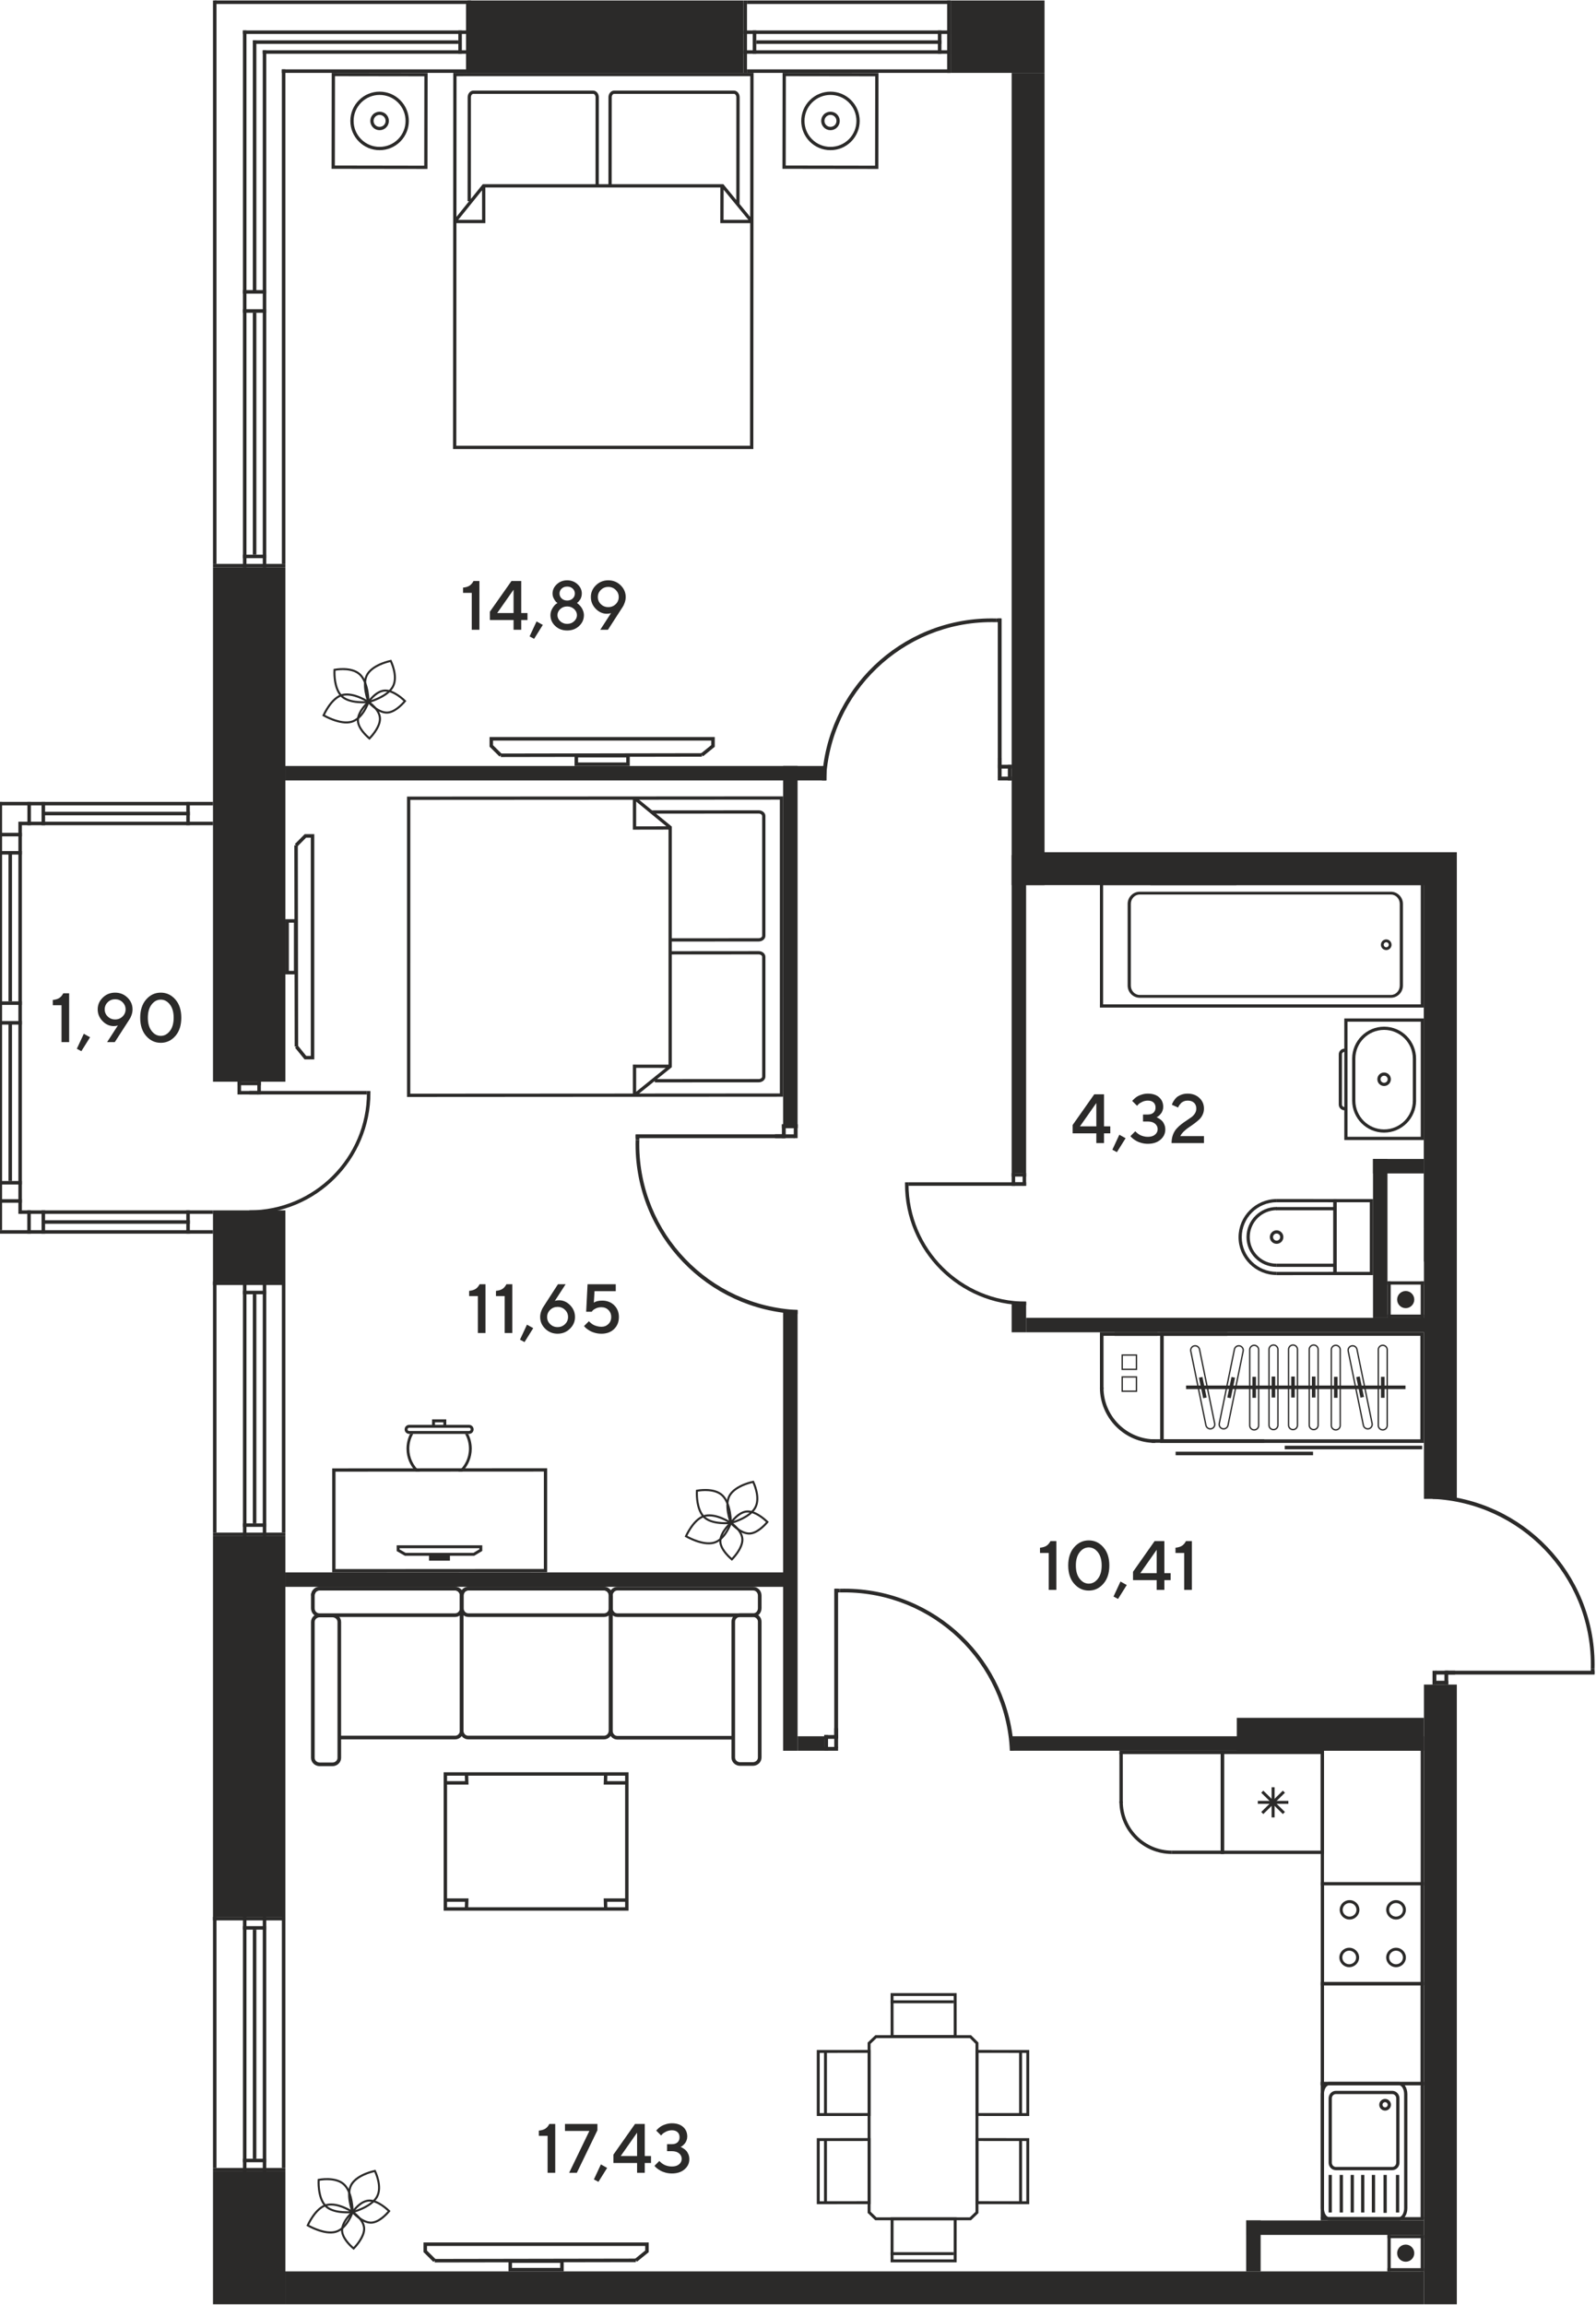 <?xml version="1.0" encoding="UTF-8"?>
<!DOCTYPE svg PUBLIC "-//W3C//DTD SVG 1.1//EN" "http://www.w3.org/Graphics/SVG/1.1/DTD/svg11.dtd">
<!-- Creator: CorelDRAW -->
<svg xmlns="http://www.w3.org/2000/svg" xml:space="preserve" width="748px" height="1080px" version="1.1" style="shape-rendering:geometricPrecision; text-rendering:geometricPrecision; image-rendering:optimizeQuality; fill-rule:evenodd; clip-rule:evenodd"
viewBox="0 0 748 1079.55"
 xmlns:xlink="http://www.w3.org/1999/xlink"
 xmlns:xodm="http://www.corel.com/coreldraw/odm/2003">
 <defs>
  <style type="text/css">
   <![CDATA[
    .fil0 {fill:#2B2A29}
    .fil2 {fill:#2B2A29}
    .fil1 {fill:#2B2A29;fill-rule:nonzero}
   ]]>
  </style>
 </defs>
 <g id="Слой_x0020_1">
  <g id="_1674911321952">
   <polygon class="fil0" points="99.82,265.67 133.75,265.67 133.75,506.66 99.82,506.66 "/>
   <polygon class="fil0" points="99.82,600.28 101.47,600.28 101.47,717.95 99.82,717.95 "/>
   <polygon class="fil0" points="132.1,600.28 133.75,600.28 133.75,717.95 132.1,717.95 "/>
   <polygon class="fil0" points="113.86,600.28 115.51,600.28 115.51,719.6 113.86,719.6 "/>
   <polygon class="fil0" points="123.15,600.28 124.8,600.28 124.8,719.6 123.15,719.6 "/>
   <polygon class="fil0" points="113.86,715.26 113.86,713.61 124.8,713.61 124.8,715.26 "/>
   <polygon class="fil0" points="99.82,601.93 99.82,600.28 133.75,600.28 133.75,601.93 "/>
   <polygon class="fil0" points="113.86,606.27 113.86,604.62 124.8,604.62 124.8,606.27 "/>
   <polygon class="fil0" points="99.82,719.6 99.82,717.95 133.75,717.95 133.75,719.6 "/>
   <polygon class="fil0" points="118.5,606.27 120.15,606.27 120.15,713.61 118.5,713.61 "/>
   <polygon class="fil0" points="10.26,384.82 8.61,384.82 8.61,568.59 10.26,568.59 "/>
   <polygon class="fil0" points="0.98,375.53 -0.67,375.53 -0.67,576.23 0.98,576.23 "/>
   <polygon class="fil0" points="5.62,399.06 3.97,399.06 3.97,469.01 5.62,469.01 "/>
   <polygon class="fil0" points="10.26,470.66 10.26,469.01 -0.67,469.01 -0.67,470.66 "/>
   <polygon class="fil0" points="10.26,479.9 10.26,478.24 -0.67,478.24 -0.67,479.9 "/>
   <polygon class="fil0" points="5.62,479.07 3.97,479.07 3.97,553.18 5.62,553.18 "/>
   <polygon class="fil0" points="10.26,400.22 10.26,398.57 -0.67,398.57 -0.67,400.22 "/>
   <polygon class="fil0" points="10.26,553.18 10.26,554.84 -0.67,554.84 -0.67,553.18 "/>
   <polygon class="fil0" points="10.26,391.69 10.26,390.03 -0.67,390.03 -0.67,391.69 "/>
   <polygon class="fil0" points="10.26,561.72 10.26,563.37 -0.67,563.37 -0.67,561.72 "/>
   <polygon class="fil0" points="12.84,386.47 14.49,386.47 14.49,375.53 12.84,375.53 "/>
   <polygon class="fil0" points="12.78,566.94 14.43,566.94 14.43,577.88 12.78,577.88 "/>
   <polygon class="fil0" points="-0.67,375.53 -0.67,377.18 99.82,377.18 99.82,375.53 "/>
   <polygon class="fil0" points="-0.67,577.88 -0.67,576.23 99.82,576.23 99.82,577.88 "/>
   <polygon class="fil0" points="9.54,384.82 9.54,386.47 99.82,386.47 99.82,384.82 "/>
   <polygon class="fil0" points="9.54,568.59 9.54,566.94 99.82,566.94 99.82,568.59 "/>
   <polygon class="fil0" points="19.91,380.17 19.91,381.82 88.97,381.82 88.97,380.17 "/>
   <polygon class="fil0" points="19.91,573.23 19.91,571.58 88.97,571.58 88.97,573.23 "/>
   <polygon class="fil0" points="19.48,386.47 21.13,386.47 21.13,375.53 19.48,375.53 "/>
   <polygon class="fil0" points="19.48,566.94 21.13,566.94 21.13,577.88 19.48,577.88 "/>
   <polygon class="fil0" points="87.31,386.46 88.97,386.46 88.97,375.53 87.31,375.53 "/>
   <polygon class="fil0" points="87.31,577.88 88.97,577.88 88.97,566.94 87.31,566.94 "/>
   <polygon class="fil0" points="99.82,566.94 133.75,566.94 133.75,600.28 99.82,600.28 "/>
   <polygon class="fil0" points="99.82,719.6 133.75,719.6 133.75,898.01 99.82,898.01 "/>
   <polygon class="fil0" points="99.82,898.01 101.47,898.01 101.47,1015.68 99.82,1015.68 "/>
   <polygon class="fil0" points="132.1,898.01 133.75,898.01 133.75,1015.68 132.1,1015.68 "/>
   <polygon class="fil0" points="113.86,898.01 115.51,898.01 115.51,1017.33 113.86,1017.33 "/>
   <polygon class="fil0" points="123.15,898.01 124.8,898.01 124.8,1017.33 123.15,1017.33 "/>
   <polygon class="fil0" points="113.86,1012.99 113.86,1011.34 124.8,1011.34 124.8,1012.99 "/>
   <polygon class="fil0" points="99.82,899.66 99.82,898.01 133.75,898.01 133.75,899.66 "/>
   <polygon class="fil0" points="113.86,904 113.86,902.34 124.8,902.34 124.8,904 "/>
   <polygon class="fil0" points="99.82,1017.33 99.82,1015.68 133.75,1015.68 133.75,1017.33 "/>
   <polygon class="fil0" points="118.5,904 120.15,904 120.15,1011.34 118.5,1011.34 "/>
   <polygon class="fil0" points="99.82,1017.33 133.75,1017.33 133.75,1079.55 99.82,1079.55 "/>
   <polygon class="fil0" points="445.55,0 445.55,1.65 350.1,1.65 350.1,0 "/>
   <polygon class="fil0" points="445.55,32.28 445.55,33.93 350.1,33.93 350.1,32.28 "/>
   <polygon class="fil0" points="445.55,14.04 445.55,15.69 348.45,15.69 348.45,14.04 "/>
   <polygon class="fil0" points="445.55,23.33 445.55,24.98 348.45,24.98 348.45,23.33 "/>
   <polygon class="fil0" points="352.79,14.04 354.44,14.04 354.44,24.98 352.79,24.98 "/>
   <polygon class="fil0" points="443.9,0 445.55,0 445.55,33.93 443.9,33.93 "/>
   <polygon class="fil0" points="439.56,14.04 441.22,14.04 441.22,24.98 439.56,24.98 "/>
   <polygon class="fil0" points="348.45,0 350.1,0 350.1,33.93 348.45,33.93 "/>
   <polygon class="fil0" points="441.22,18.68 441.22,20.33 354.44,20.33 354.44,18.68 "/>
   <polygon class="fil0" points="348.45,0 348.45,33.93 218.42,33.93 218.42,0 "/>
   <polygon class="fil0" points="489.55,0 489.55,33.93 445.55,33.93 445.55,0 "/>
   <polygon class="fil0" points="99.82,0 101.47,0 101.47,264.02 99.82,264.02 "/>
   <polygon class="fil0" points="132.1,32.28 133.75,32.28 133.75,264.02 132.1,264.02 "/>
   <polygon class="fil0" points="113.86,14.04 115.51,14.04 115.51,265.67 113.86,265.67 "/>
   <polygon class="fil0" points="123.15,23.33 124.8,23.33 124.8,265.67 123.15,265.67 "/>
   <polygon class="fil0" points="113.86,261.33 113.86,259.68 124.8,259.68 124.8,261.33 "/>
   <polygon class="fil0" points="99.82,265.67 99.82,264.02 133.75,264.02 133.75,265.67 "/>
   <polygon class="fil0" points="218.42,0 218.42,1.65 100.65,1.65 100.65,0 "/>
   <polygon class="fil0" points="218.42,32.28 218.42,33.93 132.1,33.93 132.1,32.28 "/>
   <polygon class="fil0" points="219.14,14.04 219.14,15.69 113.86,15.69 113.86,14.04 "/>
   <polygon class="fil0" points="218.42,23.33 218.42,24.98 123.15,24.98 123.15,23.33 "/>
   <polygon class="fil0" points="219.14,0 220.8,0 220.8,33.93 219.14,33.93 "/>
   <polygon class="fil0" points="214.8,14.04 216.46,14.04 216.46,24.98 214.8,24.98 "/>
   <polygon class="fil0" points="214.8,18.68 214.8,20.33 118.5,20.33 118.5,18.68 "/>
   <polygon class="fil0" points="118.5,18.68 120.15,18.68 120.15,136.53 118.5,136.53 "/>
   <polygon class="fil0" points="118.5,146.34 120.15,146.34 120.15,259.68 118.5,259.68 "/>
   <polygon class="fil0" points="113.86,146.34 113.86,144.68 124.8,144.68 124.8,146.34 "/>
   <polygon class="fil0" points="113.86,137.36 113.86,135.71 124.8,135.71 124.8,137.36 "/>
   <polygon class="fil0" points="111.32,512.65 112.97,512.65 112.97,506.66 111.32,506.66 "/>
   <polygon class="fil0" points="120.6,512.65 122.26,512.65 122.26,506.66 120.6,506.66 "/>
   <polygon class="fil0" points="111.32,506.66 111.32,508.31 122.26,508.31 122.26,506.66 "/>
   <polygon class="fil0" points="112.64,511 112.64,512.65 121.06,512.65 121.06,511 "/>
   <polygon class="fil0" points="171.96,512.65 171.96,511 116.85,511 116.85,512.65 "/>
   <path class="fil0" d="M173.6 511l0.01 0.83c0,31.34 -25.41,56.76 -56.76,56.76l0 -1.65c30.44,0 55.12,-24.68 55.12,-55.11l-0.01 -0.83 1.64 0z"/>
   <polygon class="fil0" points="667.36,702.14 682.77,702.14 682.77,575.53 667.36,575.53 "/>
   <polygon class="fil0" points="667.36,1079.55 682.77,1079.55 682.77,789.16 667.36,789.16 "/>
   <polygon class="fil0" points="133.75,1079.55 133.75,1064.14 667.36,1064.14 667.36,1079.55 "/>
   <polygon class="fil0" points="674.14,413.05 674.14,406.26 480.91,406.26 480.91,413.05 "/>
   <polygon class="fil0" points="667.36,575.53 674.14,575.53 674.14,406.26 667.36,406.26 "/>
   <polygon class="fil0" points="474.13,549.45 480.91,549.45 480.91,400.49 474.13,400.49 "/>
   <polygon class="fil0" points="474.13,624.08 480.91,624.08 480.91,609.73 474.13,609.73 "/>
   <polygon class="fil0" points="674.14,624.08 674.14,617.3 480.91,617.3 480.91,624.08 "/>
   <polygon class="fil0" points="667.36,820.16 667.36,813.38 473.31,813.38 473.31,820.16 "/>
   <path class="fil0" d="M656.03 461.62c0,2.42 -1.87,4.39 -4.15,4.39l-117.73 0c-2.29,0 -4.15,-1.97 -4.15,-4.39l0 -38.29c0,-2.42 1.86,-4.38 4.15,-4.38l117.73 0c2.29,0 4.15,1.96 4.15,4.38l0 38.29zm-127.53 -38.29l0 38.29c0,3.14 2.53,5.7 5.65,5.7l117.73 0c3.11,0 5.64,-2.56 5.64,-5.7l0 -38.29c0,-3.14 -2.53,-5.7 -5.64,-5.7l-117.73 0c-3.12,0 -5.65,2.56 -5.65,5.7z"/>
   <path class="fil0" d="M650.88 442.48c0,0.09 -0.02,0.2 -0.04,0.29 -0.08,0.31 -0.27,0.56 -0.54,0.73 -0.28,0.16 -0.6,0.2 -0.9,0.12 -0.62,-0.16 -1.02,-0.82 -0.85,-1.44 0.08,-0.31 0.27,-0.56 0.54,-0.72 0.28,-0.16 0.59,-0.21 0.9,-0.13 0.52,0.13 0.89,0.6 0.89,1.15zm-3.69 0c0,0 0,0 0,0 0,1.14 0.78,2.13 1.88,2.41 0.65,0.17 1.32,0.08 1.89,-0.26 0.58,-0.34 0.98,-0.89 1.15,-1.53 0.33,-1.33 -0.49,-2.71 -1.79,-3.04 -0.65,-0.17 -1.32,-0.08 -1.9,0.27 -0.57,0.33 -0.98,0.88 -1.15,1.52 -0.05,0.2 -0.08,0.42 -0.08,0.63z"/>
   <polygon class="fil0" points="540.7,414.54 543.84,414.54 665.87,414.54 665.87,470.42 543.84,470.42 540.7,470.42 539.21,470.42 539.21,471.91 667.36,471.91 667.36,413.05 539.21,413.05 539.21,414.54 "/>
   <polygon class="fil0" points="579.43,413.05 579.43,414.54 515.51,414.54 515.51,413.05 "/>
   <polygon class="fil0" points="579.43,470.42 579.43,471.91 515.51,471.91 515.51,470.42 "/>
   <polygon class="fil0" points="515.51,413.05 516.99,413.05 516.99,471.91 515.51,471.91 "/>
   <path class="fil0" d="M650.36 505.51c0,0.92 -0.75,1.66 -1.67,1.66 -0.92,0 -1.67,-0.74 -1.67,-1.66 0,-0.92 0.75,-1.67 1.67,-1.67 0.92,0 1.67,0.75 1.67,1.67zm-4.84 0c0,1.75 1.42,3.17 3.17,3.17 1.75,0 3.17,-1.42 3.17,-3.17 0,-1.75 -1.42,-3.17 -3.17,-3.17 -1.75,0 -3.17,1.42 -3.17,3.17z"/>
   <path class="fil0" d="M631.53 532.48l0 -53.94 34.33 0 0 53.94 -34.33 0zm-1.5 -55.45l0 56.96 37.33 0 0 -56.96 -37.33 0z"/>
   <path class="fil0" d="M627.44 493.86l0 23.49c0,1.49 1.21,2.7 2.69,2.7l0 -1.51c-0.65,0 -1.19,-0.53 -1.19,-1.19l0 -23.49c0,-0.66 0.54,-1.19 1.19,-1.19l0 -1.51c-1.48,0 -2.69,1.21 -2.69,2.7z"/>
   <path class="fil0" d="M633.72 515.54c0,8.25 6.72,14.97 14.97,14.97 8.26,0 14.98,-6.72 14.98,-14.97l-1.51 0c0,7.43 -6.04,13.47 -13.47,13.47 -7.43,0 -13.47,-6.04 -13.47,-13.47l-1.5 0z"/>
   <path class="fil0" d="M633.72 495.85l1.5 0c0,-7.43 6.04,-13.47 13.47,-13.47 7.43,0 13.47,6.04 13.47,13.47l1.51 0c0,-8.26 -6.72,-14.98 -14.98,-14.98 -8.25,0 -14.97,6.72 -14.97,14.98z"/>
   <polygon class="fil0" points="662.16,495.85 662.16,515.85 663.67,515.85 663.67,495.85 "/>
   <polygon class="fil0" points="633.72,495.69 633.72,515.67 635.22,515.67 635.22,495.69 "/>
   <g>
    <path class="fil0" d="M626.43 563.15l0 32.62 15.55 0 0 -32.62 -15.55 0zm-1.51 34.13l0 -35.63 18.57 0 0 35.63 -18.57 0z"/>
    <polygon class="fil0" points="598.26,595.79 624.89,595.77 624.89,563.16 598.3,563.14 598.3,561.63 626.4,561.65 626.4,597.28 598.26,597.29 "/>
    <path class="fil0" d="M580.47 579.53c0,-9.87 8.03,-17.89 17.9,-17.89l0 1.5c-9.04,0 -16.39,7.35 -16.39,16.39 0,8.94 7.32,16.21 16.33,16.21l0 1.51c-9.84,0 -17.84,-7.95 -17.84,-17.72z"/>
    <path class="fil0" d="M599.98 579.46c0,-0.92 -0.75,-1.66 -1.67,-1.66 -0.91,0 -1.66,0.74 -1.66,1.66 0,0.92 0.75,1.67 1.66,1.67 0.92,0 1.67,-0.75 1.67,-1.67zm-4.84 0c0,-1.75 1.43,-3.17 3.17,-3.17 1.75,0 3.17,1.42 3.17,3.17 0,1.75 -1.42,3.17 -3.17,3.17 -1.74,0 -3.17,-1.42 -3.17,-3.17z"/>
    <path class="fil0" d="M584.21 579.47c0,-7.78 6.33,-14.11 14.11,-14.11l0 1.51c-6.95,0 -12.6,5.65 -12.6,12.6 0,6.87 5.63,12.46 12.55,12.46l0 1.51c-7.75,0 -14.06,-6.27 -14.06,-13.97z"/>
    <polygon class="fil0" points="598.1,566.91 598.1,565.4 625.65,565.4 625.65,566.91 "/>
    <polygon class="fil0" points="598.21,593.44 598.21,591.93 625.85,591.93 625.85,593.44 "/>
   </g>
   <polygon class="fil0" points="480.91,555.44 479.26,555.44 479.26,549.45 480.91,549.45 "/>
   <polygon class="fil0" points="475.78,555.44 474.13,555.44 474.13,549.45 475.78,549.45 "/>
   <polygon class="fil0" points="480.91,549.45 480.91,551.11 474.13,551.11 474.13,549.45 "/>
   <polygon class="fil0" points="479.59,553.79 479.59,555.44 474.13,555.44 474.13,553.79 "/>
   <polygon class="fil0" points="425.81,555.44 425.81,553.79 480.91,553.79 480.91,555.44 "/>
   <path class="fil0" d="M424.16 553.79l-0.01 0.83c0,31.35 25.41,56.76 56.76,56.76l0 -1.65c-30.44,0 -55.11,-24.67 -55.11,-55.11l0.01 -0.83 -1.65 0z"/>
   <g>
    <polygon class="fil0" points="671.39,782.67 673.18,782.67 673.18,789.16 671.39,789.16 "/>
    <polygon class="fil0" points="676.96,782.67 678.75,782.67 678.75,789.16 676.96,789.16 "/>
    <polygon class="fil0" points="671.39,789.16 671.39,787.37 678.75,787.37 678.75,789.16 "/>
    <polygon class="fil0" points="672.82,784.46 672.82,782.67 681.96,782.67 681.96,784.46 "/>
    <polygon class="fil0" points="747.3,782.67 747.3,784.46 677.39,784.46 677.39,782.67 "/>
    <path class="fil0" d="M747.33 779.76c0,-42.73 -33.68,-77.59 -75.94,-79.49l0 1.87c41.29,1.86 74.2,35.92 74.2,77.67 0,0.67 -0.01,1.35 -0.03,2.02l1.74 0c0.02,-0.69 0.03,-1.38 0.03,-2.07z"/>
    <polygon class="fil0" points="747.3,784.21 745.56,784.21 745.56,781.83 747.3,781.83 "/>
   </g>
   <path class="fil0" d="M624.2 1013.18c0,1.11 0.84,2.01 1.87,2.01l26.44 0c1.03,0 1.87,-0.9 1.87,-2.01l0 -30.12c0,-1.1 -0.84,-2.01 -1.87,-2.01l-26.44 0c-1.03,0 -1.87,0.91 -1.87,2.01l0 30.12zm31.7 -30.12l0 30.12c0,1.95 -1.52,3.53 -3.39,3.53l-26.44 0c-1.87,0 -3.39,-1.58 -3.39,-3.53l0 -30.12c0,-1.94 1.52,-3.53 3.39,-3.53l26.44 0c1.87,0 3.39,1.59 3.39,3.53z"/>
   <path class="fil0" d="M647.94 986.06c0,0.67 0.54,1.22 1.22,1.22 0.67,0 1.22,-0.55 1.22,-1.22 0,-0.67 -0.55,-1.22 -1.22,-1.22 -0.68,0 -1.22,0.55 -1.22,1.22zm3.96 0c0,1.51 -1.23,2.74 -2.74,2.74 -1.52,0 -2.75,-1.23 -2.75,-2.74 0,-1.51 1.23,-2.74 2.75,-2.74 1.51,0 2.74,1.23 2.74,2.74z"/>
   <path class="fil0" d="M620.51 1034.57c0,2.26 1.13,4.16 2.48,4.16l32.6 0c1.35,0 2.48,-1.9 2.48,-4.16l0 -53.52c0,-2.25 -1.13,-4.15 -2.48,-4.15l-32.6 0c-1.35,0 -2.48,1.9 -2.48,4.15l0 53.52zm39.09 -53.52l0 53.52c0,3.14 -1.8,5.69 -4.01,5.69l-32.6 0c-2.21,0 -4.01,-2.55 -4.01,-5.69l0 -53.52c0,-3.13 1.8,-5.68 4.01,-5.68l32.6 0c2.21,0 4.01,2.55 4.01,5.68z"/>
   <polygon class="fil0" points="624.2,1018.94 624.2,1036.55 622.68,1036.55 622.68,1018.94 "/>
   <polygon class="fil0" points="655.77,1018.94 655.77,1036.55 654.24,1036.55 654.24,1018.94 "/>
   <polygon class="fil0" points="639.44,1018.94 639.44,1036.55 637.92,1036.55 637.92,1018.94 "/>
   <polygon class="fil0" points="629.4,1018.94 629.4,1036.55 627.87,1036.55 627.87,1018.94 "/>
   <polygon class="fil0" points="634.53,1018.94 634.53,1036.55 633.01,1036.55 633.01,1018.94 "/>
   <polygon class="fil0" points="644.46,1018.94 644.46,1036.55 642.94,1036.55 642.94,1018.94 "/>
   <polygon class="fil0" points="649.94,1018.94 649.94,1036.71 648.42,1036.71 648.42,1018.94 "/>
   <polygon class="fil0" points="618.98,1039.46 620.53,1039.46 620.53,975.37 618.98,975.37 "/>
   <polygon class="fil0" points="665.81,1039.46 667.36,1039.46 667.36,975.37 665.81,975.37 "/>
   <g>
    <path class="fil0" d="M620.56 883.25l0 45.29 45.23 0 0 -45.29 -45.23 0zm-1.57 46.84l0 -48.38 48.37 0 0 48.38 -48.37 0z"/>
    <path class="fil0" d="M657.52 894.71c0,-1.76 -1.45,-3.19 -3.24,-3.19 -1.78,0 -3.23,1.43 -3.23,3.19 0,1.75 1.45,3.18 3.23,3.18 1.79,0 3.24,-1.43 3.24,-3.18zm-7.85 0c0,-2.51 2.07,-4.55 4.61,-4.55 2.55,0 4.62,2.04 4.62,4.55 0,2.5 -2.07,4.55 -4.62,4.55 -2.54,0 -4.61,-2.05 -4.61,-4.55z"/>
    <path class="fil0" d="M635.74 894.71c0,-1.76 -1.45,-3.19 -3.23,-3.19 -1.78,0 -3.23,1.43 -3.23,3.19 0,1.75 1.45,3.18 3.23,3.18 1.78,0 3.23,-1.43 3.23,-3.18zm-7.85 0c0,-2.51 2.07,-4.55 4.62,-4.55 2.55,0 4.61,2.04 4.61,4.55 0,2.5 -2.07,4.55 -4.61,4.55 -2.54,0 -4.62,-2.05 -4.62,-4.55z"/>
    <path class="fil0" d="M657.52 917.03c0,-1.75 -1.45,-3.18 -3.24,-3.18 -1.78,0 -3.23,1.43 -3.23,3.18 0,1.76 1.45,3.19 3.23,3.19 1.79,0 3.24,-1.43 3.24,-3.19zm-7.85 0c0,-2.51 2.07,-4.55 4.61,-4.55 2.55,0 4.62,2.04 4.62,4.55 0,2.51 -2.07,4.56 -4.62,4.56 -2.54,0 -4.61,-2.05 -4.61,-4.56z"/>
    <path class="fil0" d="M635.58 917.03c0,-1.75 -1.45,-3.18 -3.23,-3.18 -1.78,0 -3.24,1.43 -3.24,3.18 0.01,1.76 1.46,3.19 3.24,3.19 1.78,0 3.23,-1.43 3.23,-3.19zm-7.85 0c0,-2.51 2.07,-4.55 4.62,-4.55 2.54,0 4.62,2.04 4.62,4.55 0,2.52 -2.08,4.56 -4.62,4.56 -2.55,0 -4.62,-2.04 -4.62,-4.56z"/>
   </g>
   <polygon class="fil0" points="618.98,1038.71 618.98,1040.26 667.36,1040.26 667.36,1038.71 "/>
   <polygon class="fil0" points="618.98,975.37 618.98,976.92 667.36,976.92 667.36,975.37 "/>
   <g>
    <polygon class="fil0" points="589.5,845.04 589.5,843.66 603.82,843.66 603.82,845.04 "/>
    <polygon class="fil0" points="595.96,851.41 595.96,837.29 597.36,837.29 597.36,851.41 "/>
    <polygon class="fil0" points="591.1,839.84 592.09,838.87 602.22,848.86 601.23,849.83 "/>
    <polygon class="fil0" points="591.1,848.86 601.23,838.87 602.22,839.84 592.09,849.83 "/>
    <path class="fil0" d="M573.69 821.72l0 45.26 45.26 0 0 -45.26 -45.26 0zm-1.56 46.82l0 -48.38 48.38 0 0 48.38 -48.38 0z"/>
   </g>
   <g>
    <path class="fil0" d="M418.76 935.1l28.21 0 0.02 18.35 -28.21 0 -0.02 -18.35zm29.58 -1.36l-30.94 0 0.02 21.08 30.93 0 -0.01 -21.08z"/>
    <path class="fil0" d="M418.76 1058.53l28.21 0 0.02 -18.35 -28.21 0 -0.02 18.35zm29.58 1.36l-30.94 0 0.02 -21.08 30.93 0 -0.01 21.08z"/>
    <polygon class="fil0" points="446.94,937.12 417.37,937.12 417.37,938.49 446.94,938.49 "/>
    <polygon class="fil0" points="446.94,1056.51 417.37,1056.51 417.37,1055.14 446.94,1055.14 "/>
    <path class="fil0" d="M410.81 954.82l43.73 0 2.65 2.65 0 78.77 -2.68 2.57 -43.74 0 -2.77 -2.67 0 -78.63 2.81 -2.69zm44.29 -1.37l-44.84 0 -3.63 3.48 0 79.79 3.59 3.46 44.84 0 3.5 -3.35 0 -79.93 -3.46 -3.45z"/>
    <path class="fil0" d="M384.18 961.76l22.45 -0.02 0 28.2 -22.45 0.02 0 -28.2zm23.82 -1.39l-25.19 0.02 0 30.94 25.19 -0.02 0 -30.94z"/>
    <polygon class="fil0" points="387.56,961.05 386.19,961.05 386.19,990.63 387.56,990.63 "/>
    <path class="fil0" d="M384.18 1003.06l22.45 -0.02 0 28.2 -22.45 0.03 0 -28.21zm23.82 -1.38l-25.19 0.01 0 30.94 25.19 -0.02 0 -30.93z"/>
    <polygon class="fil0" points="387.56,1002.36 386.19,1002.36 386.19,1031.93 387.56,1031.93 "/>
    <path class="fil0" d="M481.01 961.76l-22.45 -0.02 0 28.2 22.45 0.02 0 -28.2zm-23.82 -1.39l25.19 0.02 0 30.94 -25.19 -0.02 0 -30.94z"/>
    <polygon class="fil0" points="477.63,961.05 479,961.05 479,990.63 477.63,990.63 "/>
    <path class="fil0" d="M481.01 1003.06l-22.45 -0.02 0 28.2 22.45 0.03 0 -28.21zm-23.82 -1.38l25.19 0.01 0 30.94 -25.19 -0.02 0 -30.93z"/>
    <polygon class="fil0" points="477.63,1002.36 479,1002.36 479,1031.93 477.63,1031.93 "/>
   </g>
   <polygon class="fil0" points="665.69,625.75 545.4,625.75 545.4,624.08 667.36,624.08 667.36,675.92 545.4,675.92 545.4,674.24 665.69,674.24 "/>
   <path class="fil0" d="M515.5 650l1.68 0c0,13.37 10.88,24.25 24.25,24.25l0 1.67c-14.29,0 -25.93,-11.63 -25.93,-25.92z"/>
   <polygon class="fil0" points="542.43,624.08 542.43,625.75 517.18,625.75 517.19,650.63 515.52,650.63 515.51,624.08 "/>
   <polygon class="fil0" points="602.12,677.24 666.52,677.24 666.52,678.91 602.12,678.91 "/>
   <polygon class="fil0" points="550.98,680.03 615.39,680.03 615.39,681.7 550.98,681.7 "/>
   <polygon class="fil0" points="555.88,649.03 658.71,649.03 658.71,650.7 555.88,650.7 "/>
   <path class="fil0" d="M648.06 669.5c0.98,0 1.77,-0.79 1.77,-1.77l0 -35.47c0,-0.98 -0.79,-1.77 -1.77,-1.77 -0.98,0 -1.77,0.79 -1.77,1.77l0 35.47c0,0.98 0.79,1.77 1.77,1.77zm0 -39.65c1.33,0 2.41,1.08 2.41,2.41l0 35.47c0,1.33 -1.08,2.41 -2.41,2.41 -1.32,0 -2.41,-1.08 -2.41,-2.41l0 -35.47c0,-1.33 1.09,-2.41 2.41,-2.41z"/>
   <polygon class="fil0" points="647.23,644.95 648.9,644.95 648.9,654.78 647.23,654.78 "/>
   <path class="fil0" d="M641.02 669.01c0.12,0 0.25,-0.01 0.36,-0.03 0.95,-0.2 1.57,-1.13 1.38,-2.09l-7.1 -34.76c-0.19,-0.93 -1.14,-1.56 -2.09,-1.38 -0.96,0.2 -1.58,1.14 -1.39,2.1l7.11 34.75c0.17,0.82 0.9,1.41 1.73,1.41zm-7.1 -38.93c1.14,0 2.13,0.81 2.36,1.93l7.11 34.75c0.26,1.3 -0.58,2.58 -1.88,2.84 -1.28,0.28 -2.59,-0.6 -2.85,-1.87l-7.1 -34.76c-0.27,-1.3 0.58,-2.58 1.88,-2.84 0.16,-0.03 0.32,-0.05 0.48,-0.05z"/>
   <polygon class="fil0" points="637.28,644.76 639.25,654.39 637.61,654.72 635.64,645.09 "/>
   <path class="fil0" d="M573.48 669.01c0.84,0 1.57,-0.59 1.74,-1.41l7.1 -34.75c0.1,-0.47 0,-0.94 -0.26,-1.34 -0.26,-0.39 -0.66,-0.66 -1.12,-0.76 -0.94,-0.18 -1.9,0.45 -2.09,1.38l-7.1 34.76c-0.2,0.96 0.42,1.89 1.38,2.09 0.11,0.02 0.23,0.03 0.35,0.03zm7.11 -38.93l0 0c0.16,0 0.32,0.02 0.48,0.05 0.63,0.13 1.17,0.5 1.52,1.04 0.36,0.53 0.49,1.18 0.35,1.8l-7.1 34.76c-0.26,1.27 -1.57,2.15 -2.84,1.87 -1.3,-0.26 -2.14,-1.54 -1.88,-2.84l7.11 -34.75c0.23,-1.12 1.22,-1.93 2.36,-1.93z"/>
   <polygon class="fil0" points="577.17,645.01 578.81,645.35 576.85,654.97 575.2,654.64 "/>
   <path class="fil0" d="M567.24 669.01c0.12,0 0.24,-0.01 0.35,-0.03 0.46,-0.1 0.87,-0.37 1.12,-0.76 0.27,-0.4 0.36,-0.87 0.26,-1.33l-7.1 -34.76c-0.19,-0.93 -1.15,-1.56 -2.09,-1.38 -0.96,0.2 -1.58,1.14 -1.38,2.09l7.1 34.76c0.17,0.82 0.9,1.41 1.74,1.41zm-7.11 -38.93c1.14,0 2.13,0.81 2.37,1.93l7.1 34.75c0.13,0.62 0,1.27 -0.35,1.81 -0.36,0.53 -0.9,0.9 -1.53,1.03 -0.16,0.04 -0.32,0.05 -0.48,0.05 -1.14,0 -2.13,-0.81 -2.37,-1.93l-7.1 -34.75c-0.26,-1.3 0.58,-2.58 1.88,-2.84 0.16,-0.03 0.32,-0.05 0.48,-0.05z"/>
   <polygon class="fil0" points="563.55,645.01 565.51,654.64 563.88,654.97 561.91,645.35 "/>
   <path class="fil0" d="M615.69 669.37c0.97,0 1.76,-0.79 1.76,-1.77l0 -35.47c0,-0.98 -0.79,-1.77 -1.76,-1.77 -0.98,0 -1.78,0.79 -1.78,1.77l0 35.47c0,0.98 0.8,1.77 1.78,1.77zm0 -39.65c1.32,0 2.4,1.08 2.4,2.41l0 35.47c0,1.33 -1.08,2.41 -2.4,2.41 -1.33,0 -2.41,-1.08 -2.41,-2.41l0 -35.47c0,-1.33 1.08,-2.41 2.41,-2.41z"/>
   <polygon class="fil0" points="614.85,644.82 616.52,644.82 616.52,654.65 614.85,654.65 "/>
   <path class="fil0" d="M606 669.37c0.97,0 1.77,-0.79 1.77,-1.77l0 -35.47c0,-0.98 -0.8,-1.77 -1.77,-1.77 -0.98,0 -1.77,0.79 -1.77,1.77l0 35.47c0,0.98 0.79,1.77 1.77,1.77zm0 -39.65c1.32,0 2.41,1.08 2.41,2.41l0 35.47c0,1.33 -1.09,2.41 -2.41,2.41 -1.33,0 -2.41,-1.08 -2.41,-2.41l0 -35.47c0,-1.33 1.08,-2.41 2.41,-2.41z"/>
   <polygon class="fil0" points="605.16,644.82 606.83,644.82 606.83,654.65 605.16,654.65 "/>
   <path class="fil0" d="M596.83 669.37c0.98,0 1.77,-0.79 1.77,-1.77l0 -35.47c0,-0.98 -0.79,-1.77 -1.77,-1.77 -0.98,0 -1.77,0.79 -1.77,1.77l0 35.47c0,0.98 0.79,1.77 1.77,1.77zm0 -39.65c1.33,0 2.41,1.08 2.41,2.41l0 35.47c0,1.33 -1.08,2.41 -2.41,2.41 -1.33,0 -2.41,-1.08 -2.41,-2.41l0 -35.47c0,-1.33 1.08,-2.41 2.41,-2.41z"/>
   <polygon class="fil0" points="595.99,644.82 597.66,644.82 597.66,654.65 595.99,654.65 "/>
   <path class="fil0" d="M587.8 669.5c0.98,0 1.77,-0.79 1.77,-1.77l0 -35.47c0,-0.98 -0.79,-1.77 -1.77,-1.77 -0.98,0 -1.77,0.79 -1.77,1.77l0 35.47c0,0.98 0.79,1.77 1.77,1.77zm0 -39.65c1.33,0 2.41,1.08 2.41,2.41l0 35.47c0,1.33 -1.08,2.41 -2.41,2.41 -1.33,0 -2.41,-1.08 -2.41,-2.41l0 -35.47c0,-1.33 1.08,-2.41 2.41,-2.41z"/>
   <polygon class="fil0" points="586.96,644.95 588.63,644.95 588.63,654.78 586.96,654.78 "/>
   <path class="fil0" d="M532.31 635.07l-6.05 0 0 6.05 6.05 0 0 -6.05zm-6.69 -0.64l7.33 0 0 7.33 -7.33 0 0 -7.33z"/>
   <path class="fil0" d="M532.31 645.32l-6.05 0 0 6.05 6.05 0 0 -6.05zm-6.69 -0.64l7.33 0 0 7.33 -7.33 0 0 -7.33z"/>
   <polygon class="fil0" points="539.72,675.86 539.72,674.19 592.52,674.19 592.52,675.86 "/>
   <polygon class="fil0" points="543.73,675.92 545.4,675.92 545.4,624.08 543.73,624.08 "/>
   <path class="fil0" d="M626.04 669.5c0.98,0 1.78,-0.79 1.78,-1.77l-0.01 -35.47c0,-0.98 -0.79,-1.77 -1.77,-1.77 -0.98,0 -1.77,0.79 -1.77,1.77l0 35.47c0,0.98 0.8,1.77 1.77,1.77zm0 -39.65c1.33,0 2.41,1.08 2.41,2.41l0 35.47c0,1.33 -1.08,2.41 -2.41,2.41 -1.33,0 -2.41,-1.08 -2.41,-2.41l0 -35.47c0,-1.33 1.08,-2.41 2.41,-2.41z"/>
   <polygon class="fil0" points="625.21,644.95 626.88,644.95 626.88,654.78 625.21,654.78 "/>
   <polygon class="fil0" points="522.38,625.75 522.38,624.08 575.19,624.08 575.19,625.75 "/>
   <g>
    <path class="fil0" d="M285.45 747.53l0 63.33c0,2.24 1.74,4.06 3.88,4.06l54.19 0 0 -1.7 -54.19 0c-1.2,0 -2.17,-1.06 -2.17,-2.36l0 -63.33 -1.71 0z"/>
    <path class="fil0" d="M285.28 810.77c0,1.3 -0.97,2.36 -2.17,2.36l-63.71 0c-1.19,0 -2.17,-1.06 -2.17,-2.36l0 -63.33c0,-1.31 0.98,-2.37 2.17,-2.37l63.71 0c1.2,0 2.17,1.06 2.17,2.37l0 63.33zm-69.76 -63.33l0 63.33c0,2.24 1.74,4.06 3.88,4.06l63.71 0c2.14,0 3.88,-1.82 3.88,-4.06l0 -63.33c0,-2.24 -1.74,-4.07 -3.88,-4.07l-63.71 0c-2.13,0 -3.88,1.83 -3.88,4.07z"/>
    <path class="fil0" d="M285.35 753.41c0,1.3 -0.97,2.36 -2.17,2.36l-63.7 0c-1.2,0 -2.17,-1.06 -2.17,-2.36l0 -5.97c0,-1.31 0.97,-2.37 2.17,-2.37l63.7 0c1.2,0 2.17,1.06 2.17,2.37l0 5.97zm-69.75 -5.97l0 5.97c0,2.24 1.74,4.07 3.88,4.07l63.7 0c2.14,0 3.88,-1.83 3.88,-4.07l0 -5.97c0,-2.24 -1.74,-4.07 -3.88,-4.07l-63.7 0c-2.14,0 -3.88,1.83 -3.88,4.07z"/>
    <path class="fil0" d="M355.21 753.41c0,1.3 -0.98,2.36 -2.18,2.36l-63.7 0c-1.2,0 -2.17,-1.06 -2.17,-2.36l0 -5.97c0,-1.31 0.97,-2.37 2.17,-2.37l63.7 0c1.2,0 2.18,1.06 2.18,2.37l0 5.97zm-69.76 -5.97l0 5.97c0,2.24 1.74,4.07 3.88,4.07l63.7 0c2.14,0 3.88,-1.83 3.88,-4.07l0 -5.97c0,-2.24 -1.74,-4.07 -3.88,-4.07l-63.7 0c-2.14,0 -3.88,1.83 -3.88,4.07z"/>
    <path class="fil0" d="M355.21 823.35c0,1.2 -1.07,2.18 -2.37,2.18l-5.97 0c-1.3,0 -2.36,-0.98 -2.36,-2.18l0 -63.7c0,-1.2 1.06,-2.17 2.36,-2.17l5.97 0c1.3,0 2.37,0.97 2.37,2.17l0 63.7zm-12.4 -63.7l0 63.7c0,2.14 1.82,3.88 4.06,3.88l5.97 0c2.25,0 4.07,-1.74 4.07,-3.88l0 -63.7c0,-2.14 -1.83,-3.88 -4.07,-3.88l-5.97 0c-2.24,0 -4.06,1.74 -4.06,3.88z"/>
    <path class="fil0" d="M145.77 747.44l1.71 0c0,-1.31 0.97,-2.37 2.17,-2.37l63.7 0c1.2,0 2.17,1.06 2.17,2.37l0 63.33c0,1.3 -0.97,2.36 -2.17,2.36l-54.19 0 0 1.7 54.19 0c2.14,0 3.88,-1.82 3.88,-4.06l0 -63.33c0,-2.24 -1.74,-4.07 -3.88,-4.07l-63.7 0c-2.14,0 -3.88,1.83 -3.88,4.07z"/>
    <path class="fil0" d="M215.52 753.41c0,1.3 -0.97,2.36 -2.17,2.36l-63.7 0c-1.2,0 -2.17,-1.06 -2.17,-2.36l0 -5.97c0,-1.31 0.97,-2.37 2.17,-2.37l63.7 0c1.2,0 2.17,1.06 2.17,2.37l0 5.97zm-69.75 -5.97l0 5.97c0,2.24 1.74,4.07 3.88,4.07l63.7 0c2.14,0 3.88,-1.83 3.88,-4.07l0 -5.97c0,-2.24 -1.74,-4.07 -3.88,-4.07l-63.7 0c-2.14,0 -3.88,1.83 -3.88,4.07z"/>
    <path class="fil0" d="M158.17 823.51c0,1.2 -1.06,2.18 -2.36,2.18l-5.97 -0.01c-1.3,0 -2.36,-0.97 -2.36,-2.17l0 -63.7c0,-1.2 1.06,-2.17 2.36,-2.17l5.97 0c1.3,0 2.36,0.97 2.36,2.17l0 63.7zm-12.4 -63.7l0 63.7c0,2.14 1.83,3.88 4.07,3.88l5.97 0c2.24,0 4.06,-1.74 4.06,-3.88l0 -63.7c0,-2.14 -1.82,-3.88 -4.06,-3.88l-5.97 0c-2.24,0 -4.07,1.74 -4.07,3.88z"/>
    <path class="fil0" d="M292.98 893.51l-83.45 0 0 -61.66 83.45 0 0 61.66zm-85.05 1.6l86.65 0 0 -64.86 -86.65 0 0 64.86z"/>
    <polygon class="fil0" points="219.43,894.33 219.58,889.36 208.73,889.36 208.73,890.95 217.93,890.95 217.83,894.28 "/>
    <polygon class="fil0" points="208.73,836.01 219.58,836.01 219.43,831.03 217.83,831.07 217.93,834.4 208.73,834.4 "/>
    <polygon class="fil0" points="283.08,894.33 284.67,894.28 284.58,890.95 293.78,890.95 293.78,889.36 282.93,889.36 "/>
    <polygon class="fil0" points="282.93,836.01 293.78,836.01 293.78,834.4 284.58,834.4 284.67,831.07 283.08,831.03 "/>
   </g>
   <g>
    <path class="fil0" d="M254.89 734.98l-97.65 0.06 0 -45.65 97.65 -0.05 0 45.64zm-99.2 1.61l100.75 -0.06 0 -48.74 -100.75 0.06 0 48.74z"/>
    <path class="fil0" d="M219.84 668.82c0.42,0 0.77,0.34 0.77,0.76 0,0.42 -0.35,0.76 -0.77,0.76l-28.07 0c-0.42,0 -0.76,-0.34 -0.76,-0.76 0,-0.42 0.34,-0.76 0.76,-0.76l28.07 0zm-28.07 2.88l28.07 0c1.18,0 2.13,-0.95 2.13,-2.12 0,-1.18 -0.95,-2.13 -2.13,-2.13l-28.07 0c-1.17,0 -2.13,0.95 -2.13,2.13 0,1.17 0.96,2.12 2.13,2.12z"/>
    <polygon class="fil0" points="202.49,668.3 203.86,668.3 203.86,666.27 207.8,666.27 207.8,668.13 209.16,668.13 209.16,664.9 202.49,664.9 "/>
    <path class="fil0" d="M221.89 727.44l-31.79 0 -2.82 -1.63 0 -0.56 37.38 0 0 0.52 -2.77 1.67zm-32.16 1.36l32.54 0 3.76 -2.26 0 -2.65 -40.12 0 0.01 2.71 3.81 2.2z"/>
    <polygon class="fil0" points="210.57,730.81 210.57,728.32 201.38,728.32 201.38,730.81 "/>
    <path class="fil0" d="M210.27 730.51l-8.6 0 0 -1.89 8.6 0 0 1.89zm-9.19 0.59l9.79 0 0 -3.08 -9.79 0 0 3.08z"/>
    <path class="fil0" d="M192.17 671.7c-1.05,2.08 -1.65,4.43 -1.65,6.93 0,4.17 1.67,7.96 4.39,10.72l1.92 0c-3.06,-2.57 -5,-6.42 -5,-10.72 0,-2.52 0.66,-4.89 1.83,-6.93l-1.49 0zm24.54 17.65c2.71,-2.76 4.38,-6.55 4.38,-10.72 0,-2.5 -0.59,-4.85 -1.65,-6.93l-1.49 0c1.17,2.04 1.84,4.41 1.83,6.93 0.01,4.3 -1.94,8.15 -5,10.72l1.93 0z"/>
   </g>
   <path class="fil1" d="M29.64 465.24l2.77 0 0 22.87 -3.58 0 0 -17.3 -4.09 0 0 -2.46c1.38,-0.15 2.42,-0.47 3.14,-0.98 0.72,-0.51 1.31,-1.21 1.76,-2.13zm9.64 18.95l2.93 1.64 -4.08 6.52 -2.12 -1.13 3.27 -7.03zm14.03 -3.59c-1.98,0 -3.73,-0.78 -5.24,-2.34 -1.51,-1.55 -2.28,-3.39 -2.28,-5.51 0,-2.14 0.8,-3.97 2.39,-5.52 1.59,-1.54 3.51,-2.31 5.78,-2.31 2.26,0 4.19,0.77 5.78,2.32 1.59,1.55 2.38,3.39 2.38,5.51 0,0.88 -0.14,1.75 -0.45,2.62 -0.3,0.87 -0.61,1.52 -0.92,1.96l-0.43 0.66 -6.52 10.12 -3.6 0 5.07 -7.84c-0.54,0.22 -1.2,0.33 -1.96,0.33zm-2.82 -11.19c-0.95,0.93 -1.42,2.05 -1.42,3.35 0,1.3 0.47,2.42 1.42,3.34 0.94,0.93 2.1,1.39 3.47,1.39 1.37,0 2.53,-0.46 3.48,-1.39 0.94,-0.92 1.42,-2.04 1.42,-3.34 0,-1.3 -0.48,-2.42 -1.42,-3.35 -0.95,-0.93 -2.11,-1.39 -3.48,-1.39 -1.37,0 -2.53,0.46 -3.47,1.39zm18.01 15.82c-1.86,-2.13 -2.79,-4.98 -2.79,-8.56 0,-3.57 0.93,-6.42 2.79,-8.55 1.86,-2.13 4.15,-3.2 6.85,-3.2 2.7,0 4.98,1.07 6.84,3.2 1.86,2.13 2.78,4.98 2.78,8.55 0,3.58 -0.92,6.43 -2.78,8.56 -1.86,2.13 -4.14,3.2 -6.84,3.2 -2.7,0 -4.99,-1.07 -6.85,-3.2zm11.11 -2.33c1.18,-1.51 1.78,-3.59 1.78,-6.23 0,-2.63 -0.6,-4.7 -1.78,-6.21 -1.18,-1.51 -2.6,-2.27 -4.26,-2.27 -1.67,0 -3.09,0.76 -4.27,2.27 -1.19,1.51 -1.78,3.58 -1.78,6.21 0,2.64 0.59,4.72 1.78,6.23 1.18,1.52 2.6,2.28 4.27,2.28 1.66,0 3.08,-0.76 4.26,-2.28z"/>
   <path class="fil1" d="M517.42 527.58l2.94 0 0 3.27 -2.94 0 0 4.57 -3.6 0 0 -4.57 -11.1 0 0 -3.91 10.13 -14.38 4.57 0 0 15.02zm-3.6 0l0 -10.94 -7.67 10.94 7.67 0zm10.78 3.92l2.94 1.64 -4.08 6.53 -2.13 -1.14 3.27 -7.03zm17.46 -8.17c0.11,0.05 0.26,0.11 0.44,0.19 0.19,0.08 0.51,0.27 0.98,0.57 0.47,0.31 0.88,0.65 1.24,1.05 0.37,0.39 0.69,0.94 0.99,1.64 0.29,0.69 0.43,1.45 0.43,2.28 0,1.87 -0.74,3.45 -2.24,4.75 -1.49,1.29 -3.47,1.94 -5.92,1.94 -1.04,0 -2.03,-0.13 -2.97,-0.38 -0.94,-0.25 -1.71,-0.55 -2.32,-0.89 -0.61,-0.35 -1.14,-0.7 -1.59,-1.05 -0.44,-0.35 -0.76,-0.64 -0.97,-0.87l-0.32 -0.41 2.28 -2.28c0.05,0.07 0.12,0.16 0.24,0.29 0.11,0.11 0.35,0.33 0.72,0.63 0.37,0.31 0.76,0.57 1.17,0.8 0.41,0.23 0.96,0.43 1.63,0.62 0.67,0.19 1.38,0.28 2.13,0.28 1.41,0 2.53,-0.34 3.35,-1.03 0.82,-0.68 1.23,-1.54 1.23,-2.57 0,-1.02 -0.41,-1.88 -1.23,-2.56 -0.82,-0.69 -1.94,-1.03 -3.35,-1.03l-2.28 0 0 -3.27 2.28 0c1.13,0 2.01,-0.3 2.64,-0.88 0.63,-0.59 0.95,-1.38 0.95,-2.38 0,-1.01 -0.32,-1.8 -0.95,-2.39 -0.63,-0.58 -1.51,-0.87 -2.64,-0.87 -0.96,0 -1.86,0.2 -2.71,0.62 -0.85,0.41 -1.45,0.81 -1.8,1.2l-0.55 0.62 -2.29 -2.29c0.06,-0.08 0.16,-0.2 0.29,-0.35 0.13,-0.16 0.43,-0.43 0.89,-0.84 0.45,-0.41 0.94,-0.75 1.47,-1.05 0.52,-0.29 1.2,-0.56 2.05,-0.81 0.85,-0.25 1.73,-0.37 2.65,-0.37 2.24,0 4,0.57 5.28,1.73 1.27,1.15 1.91,2.64 1.91,4.47 0,0.63 -0.11,1.23 -0.33,1.81 -0.22,0.58 -0.48,1.05 -0.79,1.41 -0.3,0.36 -0.6,0.67 -0.89,0.93 -0.3,0.27 -0.56,0.45 -0.78,0.55l-0.32 0.19zm22.2 12.09l-15.18 0c0,-1.41 0.21,-2.7 0.63,-3.85 0.43,-1.15 0.99,-2.11 1.68,-2.87 0.68,-0.77 1.43,-1.47 2.26,-2.11 0.82,-0.64 1.64,-1.22 2.46,-1.75 0.82,-0.53 1.57,-1.04 2.26,-1.55 0.69,-0.51 1.24,-1.11 1.67,-1.8 0.42,-0.68 0.63,-1.43 0.63,-2.24 0,-1.16 -0.36,-2.07 -1.08,-2.74 -0.71,-0.67 -1.72,-1 -3,-1 -0.63,0 -1.21,0.11 -1.76,0.34 -0.55,0.23 -0.97,0.5 -1.28,0.81 -0.3,0.32 -0.56,0.63 -0.79,0.95 -0.23,0.32 -0.39,0.6 -0.48,0.83l-0.11 0.33 -2.93 -1.3c0.04,-0.15 0.1,-0.34 0.18,-0.58 0.08,-0.23 0.31,-0.64 0.67,-1.24 0.37,-0.59 0.79,-1.12 1.28,-1.58 0.49,-0.46 1.2,-0.88 2.13,-1.26 0.92,-0.38 1.95,-0.57 3.09,-0.57 2.24,0 4.08,0.67 5.52,2.02 1.44,1.35 2.15,3.02 2.15,4.99 0,1.05 -0.21,2.01 -0.64,2.9 -0.42,0.9 -0.96,1.65 -1.61,2.25 -0.66,0.59 -1.41,1.22 -2.25,1.85 -0.85,0.63 -1.67,1.21 -2.47,1.73 -0.79,0.52 -1.58,1.14 -2.35,1.87 -0.77,0.73 -1.37,1.5 -1.78,2.3l11.1 0 0 3.27z"/>
   <path class="fil1" d="M492.32 721.93l2.77 0 0 22.86 -3.59 0 0 -17.3 -4.08 0 0 -2.46c1.37,-0.14 2.42,-0.47 3.14,-0.98 0.71,-0.5 1.3,-1.21 1.76,-2.12zm11.11 19.98c-1.86,-2.12 -2.79,-4.98 -2.79,-8.55 0,-3.57 0.93,-6.43 2.79,-8.55 1.87,-2.14 4.15,-3.21 6.85,-3.21 2.7,0 4.98,1.07 6.84,3.21 1.86,2.12 2.79,4.98 2.79,8.55 0,3.57 -0.93,6.43 -2.79,8.55 -1.86,2.14 -4.14,3.2 -6.84,3.2 -2.7,0 -4.98,-1.06 -6.85,-3.2zm11.11 -2.33c1.19,-1.51 1.78,-3.58 1.78,-6.22 0,-2.64 -0.59,-4.71 -1.78,-6.22 -1.18,-1.51 -2.6,-2.26 -4.26,-2.26 -1.66,0 -3.08,0.75 -4.27,2.26 -1.19,1.51 -1.78,3.58 -1.78,6.22 0,2.64 0.59,4.71 1.78,6.22 1.19,1.52 2.61,2.28 4.27,2.28 1.66,0 3.08,-0.76 4.26,-2.28zm10.6 1.29l2.94 1.64 -4.09 6.52 -2.12 -1.13 3.27 -7.03zm20.57 -3.92l2.93 0 0 3.27 -2.93 0 0 4.57 -3.61 0 0 -4.57 -11.09 0 0 -3.91 10.12 -14.38 4.58 0 0 15.02zm-3.61 0l0 -10.94 -7.67 10.94 7.67 0zm13.72 -15.02l2.77 0 0 22.86 -3.59 0 0 -17.3 -4.08 0 0 -2.46c1.37,-0.14 2.42,-0.47 3.14,-0.98 0.72,-0.5 1.3,-1.21 1.76,-2.12z"/>
   <g>
    <path class="fil1" d="M165.32 1036.91c-1.01,0.94 -4.31,4.28 -4.51,7.74 -0.19,3.41 3.69,7.04 4.89,8.08 1.07,-1.14 4.49,-5.05 4.48,-8.56 -0.03,-3.48 -3.73,-6.44 -4.86,-7.26zm-5.48 7.68c0.26,-4.5 5.1,-8.65 5.11,-8.66l0.29 -0.27 0.32 0.23c0.01,0.01 5.56,3.64 5.59,8.28 0.02,4.58 -5.05,9.55 -5.07,9.56l-0.31 0.34 -0.35 -0.3c-0.02,-0.01 -5.84,-4.63 -5.58,-9.18z"/>
    <g>
     <path class="fil1" d="M149.82 1021.67c-0.06,1.57 -0.11,7.85 2.96,11.29 3.04,3.41 10.17,3.08 11.98,2.94 -0.04,-1.81 -0.41,-8.75 -3.74,-12.03 -3.29,-3.26 -9.6,-2.47 -11.2,-2.2zm2.23 11.94c-3.79,-4.25 -3.18,-12.38 -3.18,-12.4l0.04 -0.37 0.36 -0.07c0.02,0 8.27,-1.71 12.44,2.41 4.12,4.07 4.03,13.14 4.03,13.16l0 0.42 -0.42 0.06c-0.03,0 -9.44,1.08 -13.27,-3.21z"/>
     <path class="fil1" d="M175.43 1017.63c-1.58,0.36 -7.63,1.96 -10.14,5.79 -2.5,3.8 -0.35,10.6 0.27,12.33 1.72,-0.5 8.33,-2.66 10.64,-6.73 2.31,-4.03 -0.1,-9.93 -0.77,-11.39zm-10.96 5.25c3.13,-4.77 11.11,-6.27 11.13,-6.28l0.37 -0.08 0.17 0.34c0.01,0.01 3.81,7.56 0.91,12.64 -2.87,5.04 -11.66,7.3 -11.68,7.31l-0.42 0.1 -0.15 -0.4c-0.01,-0.02 -3.48,-8.82 -0.33,-13.63z"/>
     <path class="fil1" d="M164.67 1036.54c-1.35,-0.86 -6.77,-4.03 -11.26,-3.09 -4.46,0.93 -7.74,7.24 -8.54,8.91 1.61,0.88 7.8,4 12.29,2.77 4.48,-1.22 6.94,-7.1 7.51,-8.59zm-11.47 -4.04c5.59,-1.16 12.31,3.42 12.33,3.43l0.3 0.21 -0.11 0.35c-0.01,0.02 -2.66,8.03 -8.3,9.58 -5.6,1.54 -13.39,-3.07 -13.41,-3.08l-0.4 -0.22 0.19 -0.41c0.01,-0.02 3.77,-8.69 9.4,-9.86z"/>
     <path class="fil1" d="M165.88 1036.3c0.94,1 4.28,4.31 7.74,4.51 3.41,0.19 7.04,-3.69 8.08,-4.89 -1.14,-1.07 -5.05,-4.5 -8.56,-4.48 -3.48,0.02 -6.44,3.73 -7.26,4.86zm7.68 5.48c-4.5,-0.26 -8.65,-5.1 -8.66,-5.11l-0.27 -0.29 0.23 -0.32c0.01,-0.02 3.64,-5.56 8.28,-5.59 4.58,-0.02 9.55,5.05 9.56,5.07l0.33 0.31 -0.29 0.35c-0.01,0.02 -4.63,5.84 -9.18,5.58z"/>
    </g>
   </g>
   <g>
    <g>
     <path class="fil1" d="M157.25 314.07c-0.07,1.58 -0.11,7.86 2.96,11.3 3.04,3.4 10.16,3.08 11.98,2.93 -0.04,-1.8 -0.42,-8.74 -3.74,-12.02 -3.3,-3.26 -9.6,-2.47 -11.2,-2.21zm2.23 11.95c-3.8,-4.26 -3.18,-12.38 -3.18,-12.4l0.03 -0.37 0.36 -0.07c0.03,0 8.27,-1.71 12.44,2.4 4.13,4.08 4.04,13.14 4.04,13.17l-0.01 0.42 -0.42 0.06c-0.03,0 -9.44,1.07 -13.26,-3.21z"/>
     <path class="fil1" d="M182.86 310.04c-1.58,0.36 -7.63,1.95 -10.15,5.78 -2.5,3.81 -0.34,10.6 0.27,12.34 1.72,-0.51 8.33,-2.67 10.65,-6.73 2.3,-4.04 -0.11,-9.93 -0.77,-11.39zm-10.96 5.25c3.13,-4.77 11.1,-6.28 11.12,-6.28l0.38 -0.09 0.17 0.34c0.01,0.02 3.8,7.57 0.9,12.65 -2.86,5.04 -11.65,7.3 -11.68,7.31l-0.41 0.09 -0.15 -0.39c-0.01,-0.02 -3.49,-8.82 -0.33,-13.63z"/>
     <path class="fil1" d="M172.09 328.94c-1.35,-0.85 -6.76,-4.02 -11.26,-3.08 -4.45,0.92 -7.74,7.24 -8.53,8.91 1.61,0.88 7.8,4 12.28,2.77 4.48,-1.23 6.95,-7.1 7.51,-8.6zm-11.46 -4.04c5.59,-1.16 12.3,3.43 12.32,3.44l0.31 0.21 -0.12 0.35c0,0.02 -2.65,8.03 -8.3,9.58 -5.6,1.53 -13.38,-3.07 -13.41,-3.08l-0.39 -0.22 0.18 -0.41c0.02,-0.02 3.78,-8.7 9.41,-9.87z"/>
     <path class="fil1" d="M172.75 329.31c-1.01,0.95 -4.32,4.29 -4.51,7.75 -0.2,3.41 3.68,7.04 4.88,8.08 1.08,-1.14 4.5,-5.05 4.48,-8.56 -0.02,-3.48 -3.73,-6.44 -4.85,-7.27zm-5.49 7.69c0.26,-4.5 5.11,-8.66 5.12,-8.67l0.29 -0.26 0.32 0.22c0.01,0.02 5.55,3.65 5.58,8.29 0.03,4.58 -5.05,9.55 -5.06,9.56l-0.32 0.33 -0.35 -0.29c-0.01,-0.02 -5.84,-4.64 -5.58,-9.18z"/>
    </g>
    <path class="fil1" d="M173.3 328.7c0.95,1.01 4.29,4.32 7.74,4.51 3.42,0.2 7.05,-3.68 8.09,-4.88 -1.15,-1.08 -5.06,-4.5 -8.56,-4.48 -3.48,0.02 -6.44,3.73 -7.27,4.85zm7.69 5.48c-4.5,-0.25 -8.66,-5.1 -8.67,-5.11l-0.27 -0.29 0.23 -0.32c0.01,-0.01 3.64,-5.55 8.28,-5.58 4.59,-0.03 9.55,5.05 9.57,5.06l0.33 0.32 -0.3 0.35c-0.01,0.01 -4.63,5.83 -9.17,5.57z"/>
   </g>
   <polygon class="fil0" points="579.66,820.16 579.66,804.75 667.36,804.75 667.36,820.16 "/>
   <polygon class="fil0" points="367.54,743.37 367.54,736.59 133.75,736.59 133.75,743.37 "/>
   <polygon class="fil0" points="373.81,613.63 367.02,613.63 367.02,820.17 373.81,820.17 "/>
   <polygon class="fil0" points="386.29,820.16 386.29,813.38 373.81,813.38 373.81,820.16 "/>
   <g>
    <polygon class="fil0" points="203.15,1059.72 204.3,1058.55 200.12,1054.41 200.12,1052.23 302.39,1052.23 302.39,1054.36 297.49,1058.33 298.52,1059.61 304.03,1055.14 304.03,1050.59 198.48,1050.59 198.48,1055.09 "/>
    <polygon class="fil0" points="203.72,1059.95 298,1059.79 298,1058.15 203.72,1058.31 "/>
    <path class="fil0" d="M262.55 1062.5l-22.58 0 0 -2.36 22.58 0 0 2.36zm-24.23 1.64l25.87 0 0 -5.64 -25.87 0 0 5.64z"/>
   </g>
   <g>
    <polygon class="fil0" points="392.78,820.16 392.78,818.37 386.29,818.37 386.29,820.16 "/>
    <polygon class="fil0" points="392.78,814.6 392.78,812.81 386.29,812.81 386.29,814.6 "/>
    <polygon class="fil0" points="386.29,820.16 388.08,820.16 388.08,812.81 386.29,812.81 "/>
    <polygon class="fil0" points="390.99,818.73 392.78,818.73 392.78,809.6 390.99,809.6 "/>
    <polygon class="fil0" points="392.78,744.26 390.99,744.26 390.99,814.16 392.78,814.16 "/>
    <path class="fil0" d="M395.69 744.23c42.73,0 77.59,33.68 79.49,75.93l-1.87 0c-1.86,-41.29 -35.92,-74.19 -77.67,-74.19 -0.67,0 -1.35,0.01 -2.02,0.02l0 -1.73c0.69,-0.02 1.38,-0.03 2.07,-0.03z"/>
    <polygon class="fil0" points="391.24,744.26 391.24,745.99 393.62,745.99 393.62,744.26 "/>
   </g>
   <polygon class="fil0" points="373.81,358.71 367.02,358.71 367.02,528.4 373.81,528.4 "/>
   <polygon class="fil0" points="387.38,365.49 387.38,358.71 133.75,358.71 133.75,365.49 "/>
   <path class="fil0" d="M314.86 447.03l0 52.84 -6.92 5.57 47.66 -0.03c0.87,0 1.6,-0.53 1.6,-1.16l0 -56.09c0,-0.63 -0.73,-1.16 -1.6,-1.16l-40.74 0.03zm42.34 -64.87c0,-0.29 -0.16,-0.52 -0.31,-0.66 -0.3,-0.31 -0.78,-0.49 -1.29,-0.49l-48.13 0.03 7.39 6.06 0 52.35 40.74 -0.03c0.87,0 1.6,-0.53 1.6,-1.16l0 -56.1zm8.29 -7.68l-65.97 0.05 6.08 4.98 50 -0.03c0.92,0 1.78,0.34 2.38,0.94 0.49,0.48 0.75,1.1 0.75,1.74l0 56.1c0,1.49 -1.4,2.69 -3.13,2.69l-40.74 0.03 0 4.52 40.74 -0.03c1.73,0 3.13,1.21 3.13,2.69l0 56.09c0,1.49 -1.4,2.7 -3.13,2.7l-48.72 0.03 0 -0.68 -7.33 5.9 65.94 -0.04 0 -137.68zm-67.34 0.9l0 11.63 14.14 -0.03 -14.14 -11.6zm0 124.8l0 11.19 13.86 -11.18 -13.86 -0.01zm-105.85 -125.59l-0.01 137.68 104.32 -0.06 0 -13.56 16.71 0.01 0 -110.14 -16.71 0.03 0 -14.02 -104.31 0.06zm-1.54 139.21l0 -140.74 0.77 0 175.5 -0.11 -0.01 140.74 -0.77 0 -175.49 0.11z"/>
   <g>
    <polygon class="fil0" points="138.17,395.33 139.34,396.48 143.48,392.3 145.66,392.3 145.66,494.57 143.53,494.57 139.56,489.66 138.28,490.7 142.75,496.21 147.3,496.21 147.3,390.65 142.8,390.65 "/>
    <polygon class="fil0" points="137.94,395.9 138.1,490.18 139.74,490.18 139.58,395.9 "/>
    <path class="fil0" d="M135.39 454.72l0 -22.58 2.36 0 0 22.58 -2.36 0zm-1.64 -24.22l0 25.86 5.64 0 0 -25.86 -5.64 0z"/>
   </g>
   <g>
    <polygon class="fil0" points="373.81,533.1 372.02,533.1 372.02,526.61 373.81,526.61 "/>
    <polygon class="fil0" points="368.24,533.1 366.45,533.1 366.45,526.61 368.24,526.61 "/>
    <polygon class="fil0" points="373.81,526.61 373.81,528.4 366.45,528.4 366.45,526.61 "/>
    <polygon class="fil0" points="372.38,531.31 372.38,533.1 363.24,533.1 363.24,531.31 "/>
    <polygon class="fil0" points="297.9,533.1 297.9,531.31 367.81,531.31 367.81,533.1 "/>
    <path class="fil0" d="M297.87 536.01c0,42.73 33.68,77.59 75.94,79.49l0 -1.87c-41.29,-1.86 -74.2,-35.92 -74.2,-77.67 0,-0.67 0.01,-1.35 0.03,-2.02l-1.74 0c-0.02,0.69 -0.03,1.38 -0.03,2.07z"/>
    <polygon class="fil0" points="297.9,531.56 299.64,531.56 299.64,533.94 297.9,533.94 "/>
   </g>
   <g>
    <g>
     <path class="fil1" d="M327.1 698.75c-0.07,1.57 -0.11,7.85 2.96,11.29 3.04,3.41 10.16,3.08 11.98,2.94 -0.04,-1.81 -0.42,-8.75 -3.74,-12.03 -3.3,-3.25 -9.6,-2.46 -11.2,-2.2zm2.23 11.94c-3.8,-4.25 -3.18,-12.37 -3.18,-12.4l0.03 -0.37 0.37 -0.06c0.02,-0.01 8.26,-1.72 12.43,2.4 4.13,4.08 4.04,13.14 4.04,13.17l-0.01 0.42 -0.42 0.05c-0.03,0.01 -9.44,1.08 -13.26,-3.21z"/>
     <path class="fil1" d="M352.71 694.72c-1.58,0.36 -7.63,1.95 -10.15,5.78 -2.5,3.81 -0.34,10.6 0.27,12.33 1.72,-0.5 8.33,-2.66 10.65,-6.72 2.3,-4.04 -0.11,-9.94 -0.77,-11.39zm-10.96 5.25c3.13,-4.78 11.11,-6.28 11.13,-6.28l0.37 -0.09 0.17 0.34c0.01,0.02 3.8,7.56 0.91,12.65 -2.87,5.03 -11.66,7.3 -11.69,7.3l-0.41 0.1 -0.15 -0.39c-0.01,-0.03 -3.48,-8.83 -0.33,-13.63z"/>
     <path class="fil1" d="M341.94 713.62c-1.35,-0.85 -6.76,-4.02 -11.26,-3.09 -4.45,0.93 -7.74,7.25 -8.53,8.91 1.61,0.88 7.8,4.01 12.28,2.78 4.48,-1.23 6.95,-7.1 7.51,-8.6zm-11.46 -4.04c5.59,-1.16 12.3,3.43 12.32,3.44l0.31 0.2 -0.12 0.35c0,0.03 -2.65,8.04 -8.3,9.59 -5.6,1.53 -13.38,-3.07 -13.41,-3.09l-0.39 -0.21 0.19 -0.41c0.01,-0.03 3.77,-8.7 9.4,-9.87z"/>
     <path class="fil1" d="M342.6 713.99c-1.01,0.94 -4.32,4.29 -4.51,7.74 -0.2,3.41 3.68,7.05 4.88,8.09 1.08,-1.15 4.5,-5.06 4.48,-8.56 -0.02,-3.48 -3.73,-6.45 -4.85,-7.27zm-5.49 7.69c0.26,-4.5 5.11,-8.66 5.12,-8.67l0.29 -0.27 0.32 0.23c0.01,0.01 5.55,3.64 5.58,8.28 0.03,4.59 -5.05,9.55 -5.06,9.57l-0.32 0.33 -0.35 -0.29c-0.01,-0.02 -5.84,-4.64 -5.58,-9.18z"/>
    </g>
    <path class="fil1" d="M343.15 713.38c0.95,1.01 4.29,4.31 7.74,4.51 3.42,0.2 7.05,-3.68 8.09,-4.88 -1.14,-1.08 -5.06,-4.5 -8.56,-4.48 -3.48,0.02 -6.44,3.73 -7.27,4.85zm7.69 5.48c-4.5,-0.25 -8.66,-5.1 -8.67,-5.11l-0.27 -0.29 0.23 -0.32c0.01,-0.01 3.64,-5.56 8.28,-5.59 4.59,-0.02 9.55,5.06 9.57,5.07l0.33 0.31 -0.3 0.36c-0.01,0.01 -4.63,5.83 -9.17,5.57z"/>
   </g>
   <g>
    <polygon class="fil0" points="467.63,365.49 467.63,363.7 474.13,363.7 474.13,365.49 "/>
    <polygon class="fil0" points="467.63,359.93 467.63,358.14 474.13,358.14 474.13,359.93 "/>
    <polygon class="fil0" points="474.13,365.49 472.34,365.49 472.34,358.14 474.13,358.14 "/>
    <polygon class="fil0" points="469.42,364.06 467.63,364.06 467.63,354.92 469.42,354.92 "/>
    <polygon class="fil0" points="467.63,289.59 469.42,289.59 469.42,359.49 467.63,359.49 "/>
    <path class="fil0" d="M464.73 289.56c-42.73,0 -77.59,33.68 -79.5,75.93l1.87 0c1.86,-41.29 35.92,-74.19 77.67,-74.19 0.68,0 1.35,0 2.02,0.02l0 -1.73c-0.68,-0.03 -1.37,-0.03 -2.06,-0.03z"/>
    <polygon class="fil0" points="469.18,289.59 469.18,291.32 466.79,291.32 466.79,289.59 "/>
   </g>
   <g>
    <path class="fil0" d="M198.88 35.52l-0.06 41.89 -41.88 -0.07 0.06 -41.88 41.88 0.06zm1.47 43.42l0.07 -44.95 -44.95 -0.06 -0.07 44.95 44.95 0.06z"/>
    <path class="fil0" d="M177.91 44.26c3.25,0 6.31,1.26 8.61,3.56 4.74,4.75 4.74,12.48 0,17.22 -2.3,2.3 -5.36,3.56 -8.61,3.56 -3.25,0 -6.31,-1.26 -8.61,-3.56 -2.3,-2.3 -3.57,-5.36 -3.57,-8.61 0,-3.25 1.27,-6.31 3.57,-8.61 2.3,-2.3 5.36,-3.56 8.61,-3.56zm0 25.88c3.66,0 7.11,-1.42 9.69,-4.01 5.35,-5.35 5.35,-14.05 0,-19.39 -2.58,-2.59 -6.03,-4.02 -9.69,-4.02 -3.66,0 -7.1,1.43 -9.69,4.02 -2.59,2.59 -4.02,6.03 -4.02,9.69 0,3.66 1.43,7.11 4.02,9.7 2.59,2.59 6.03,4.01 9.69,4.01z"/>
    <path class="fil0" d="M177.91 53.61c0.75,0 1.46,0.3 1.99,0.83 0.53,0.53 0.83,1.24 0.83,1.99 0,0.75 -0.3,1.46 -0.83,1.99 -1.06,1.07 -2.92,1.07 -3.99,0 -0.53,-0.53 -0.82,-1.24 -0.82,-1.99 0,-0.75 0.29,-1.46 0.82,-1.99 0.54,-0.53 1.25,-0.83 2,-0.83zm0 7.17c1.16,0 2.25,-0.45 3.08,-1.27 0.82,-0.82 1.27,-1.92 1.27,-3.08 0,-1.16 -0.45,-2.25 -1.27,-3.07 -1.65,-1.65 -4.51,-1.65 -6.16,0 -0.82,0.82 -1.27,1.91 -1.27,3.07 0,1.16 0.45,2.26 1.27,3.08 0.82,0.82 1.92,1.27 3.08,1.27z"/>
    <path class="fil0" d="M410.19 35.52l-0.07 41.89 -41.88 -0.07 0.07 -41.88 41.88 0.06zm1.47 43.42l0.07 -44.95 -44.95 -0.06 -0.07 44.95 44.95 0.06z"/>
    <path class="fil0" d="M389.22 44.26c3.25,0 6.3,1.26 8.61,3.56 4.74,4.75 4.74,12.48 0,17.22 -2.31,2.3 -5.36,3.56 -8.61,3.56 -3.25,0 -6.31,-1.26 -8.61,-3.56 -4.75,-4.74 -4.75,-12.47 0,-17.22 2.3,-2.3 5.36,-3.56 8.61,-3.56zm0 25.88c3.66,0 7.1,-1.42 9.69,-4.01 5.34,-5.35 5.34,-14.05 0,-19.39 -2.59,-2.59 -6.03,-4.02 -9.69,-4.02 -3.67,0 -7.11,1.43 -9.7,4.02 -5.34,5.34 -5.34,14.04 0,19.39 2.59,2.59 6.03,4.01 9.7,4.01z"/>
    <path class="fil0" d="M389.22 53.61c0.75,0 1.46,0.3 1.99,0.83 0.53,0.53 0.82,1.24 0.82,1.99 0,0.75 -0.29,1.46 -0.82,1.99 -1.07,1.07 -2.92,1.07 -3.99,0 -0.53,-0.53 -0.82,-1.24 -0.82,-1.99 0,-0.75 0.29,-1.46 0.82,-1.99 0.54,-0.53 1.24,-0.83 2,-0.83zm0 7.17c1.16,0 2.25,-0.45 3.07,-1.27 0.82,-0.82 1.28,-1.92 1.28,-3.08 0,-1.16 -0.46,-2.25 -1.28,-3.07 -1.64,-1.65 -4.5,-1.65 -6.15,0 -0.82,0.82 -1.27,1.91 -1.27,3.07 0,1.16 0.45,2.26 1.27,3.08 0.82,0.82 1.92,1.27 3.08,1.27z"/>
    <path class="fil0" d="M279.1 86.09l-52.84 0 -5.57 6.92 0.02 -47.66c0,-0.87 0.53,-1.6 1.16,-1.6l56.1 0c0.62,0 1.15,0.73 1.15,1.6l-0.02 40.74zm64.86 -42.34c0.3,0 0.53,0.17 0.67,0.31 0.3,0.3 0.48,0.79 0.48,1.29l-0.03 48.13 -6.06 -7.39 -52.34 0 0.03 -40.74c0,-0.87 0.53,-1.6 1.15,-1.6l56.1 0zm7.68 -8.29l-0.04 65.97 -4.98 -6.08 0.03 -50c0,-0.91 -0.34,-1.78 -0.94,-2.38 -0.48,-0.48 -1.11,-0.75 -1.75,-0.75l-56.1 0c-1.48,0 -2.69,1.4 -2.69,3.13l-0.02 40.74 -4.52 0 0.02 -40.74c0,-1.73 -1.2,-3.13 -2.68,-3.13l-56.1 0c-1.48,0 -2.69,1.4 -2.69,3.13l-0.03 48.72 0.68 0 -5.9 7.33 0.04 -65.93 137.67 -0.01zm-0.89 67.34l-11.64 0 0.03 -14.14 11.61 14.14zm-124.81 0l-11.18 0 11.17 -13.86 0.01 13.86zm125.59 105.86l-137.67 0 0.06 -104.32 13.56 0 -0.01 -16.71 110.14 0 -0.03 16.71 14.02 0 -0.07 104.32zm-139.21 1.53l140.75 0 0 -0.77 0.11 -175.49 -140.74 0 0 0.77 -0.12 175.49z"/>
   </g>
   <g>
    <polygon class="fil0" points="234.11,354.29 235.26,353.12 231.08,348.98 231.08,346.8 333.35,346.8 333.35,348.93 328.44,352.9 329.48,354.18 334.99,349.71 334.99,345.16 229.44,345.16 229.44,349.66 "/>
    <polygon class="fil0" points="234.68,354.52 328.96,354.36 328.96,352.72 234.68,352.88 "/>
    <path class="fil0" d="M293.5 357.07l-22.57 0 0 -2.36 22.57 0 0 2.36zm-24.22 1.64l25.87 0 0 -5.64 -25.87 0 0 5.64z"/>
   </g>
   <path class="fil1" d="M257.45 995.06l2.77 0 0 22.87 -3.58 0 0 -17.31 -4.09 0 0 -2.45c1.37,-0.15 2.42,-0.47 3.14,-0.98 0.72,-0.51 1.31,-1.21 1.76,-2.13zm7.34 0l15.2 0 0 2.95 -9.64 19.92 -3.6 0 9.47 -19.6 -11.43 0 0 -3.27zm16.83 18.94l2.93 1.65 -4.08 6.52 -2.13 -1.13 3.28 -7.04zm20.56 -3.92l2.93 0 0 3.27 -2.93 0 0 4.58 -3.6 0 0 -4.58 -11.1 0 0 -3.91 10.13 -14.38 4.57 0 0 15.02zm-3.6 0l0 -10.94 -7.67 10.94 7.67 0zm20.41 -4.24c0.11,0.04 0.26,0.1 0.44,0.18 0.19,0.09 0.51,0.28 0.98,0.58 0.47,0.3 0.88,0.65 1.24,1.04 0.37,0.4 0.69,0.94 0.99,1.64 0.29,0.7 0.43,1.46 0.43,2.29 0,1.87 -0.74,3.45 -2.24,4.74 -1.49,1.29 -3.47,1.94 -5.92,1.94 -1.04,0 -2.03,-0.13 -2.97,-0.38 -0.94,-0.25 -1.71,-0.55 -2.32,-0.89 -0.61,-0.35 -1.14,-0.69 -1.59,-1.04 -0.44,-0.36 -0.77,-0.65 -0.97,-0.88l-0.32 -0.4 2.28 -2.28c0.05,0.06 0.12,0.15 0.24,0.28 0.11,0.12 0.34,0.33 0.72,0.64 0.37,0.3 0.76,0.56 1.17,0.79 0.41,0.23 0.95,0.44 1.63,0.63 0.67,0.18 1.38,0.27 2.13,0.27 1.41,0 2.53,-0.34 3.34,-1.02 0.83,-0.69 1.24,-1.54 1.24,-2.57 0,-1.03 -0.41,-1.88 -1.24,-2.57 -0.81,-0.68 -1.93,-1.03 -3.34,-1.03l-2.28 0 0 -3.27 2.28 0c1.12,0 2.01,-0.29 2.64,-0.87 0.63,-0.59 0.94,-1.39 0.94,-2.39 0,-1.01 -0.31,-1.8 -0.94,-2.38 -0.63,-0.58 -1.52,-0.88 -2.64,-0.88 -0.96,0 -1.87,0.21 -2.71,0.62 -0.85,0.42 -1.45,0.81 -1.81,1.2l-0.54 0.62 -2.29 -2.28c0.06,-0.09 0.16,-0.21 0.29,-0.36 0.13,-0.15 0.43,-0.43 0.88,-0.84 0.46,-0.4 0.95,-0.75 1.47,-1.04 0.53,-0.29 1.21,-0.56 2.06,-0.81 0.85,-0.25 1.73,-0.38 2.65,-0.38 2.24,0 4,0.58 5.28,1.73 1.27,1.15 1.91,2.65 1.91,4.48 0,0.62 -0.11,1.23 -0.33,1.8 -0.22,0.59 -0.48,1.05 -0.79,1.42 -0.3,0.36 -0.6,0.67 -0.9,0.93 -0.29,0.26 -0.55,0.45 -0.77,0.55l-0.32 0.19z"/>
   <path class="fil1" d="M224.77 601.56l2.77 0 0 22.87 -3.58 0 0 -17.31 -4.09 0 0 -2.45c1.37,-0.15 2.42,-0.48 3.14,-0.98 0.72,-0.51 1.3,-1.22 1.76,-2.13zm12.57 0l2.77 0 0 22.87 -3.59 0 0 -17.31 -4.08 0 0 -2.45c1.37,-0.15 2.42,-0.48 3.14,-0.98 0.72,-0.51 1.3,-1.22 1.76,-2.13zm9.64 18.94l2.93 1.64 -4.08 6.53 -2.13 -1.14 3.28 -7.03zm15 -11.43c1.97,0 3.72,0.78 5.23,2.33 1.52,1.56 2.28,3.4 2.28,5.51 0,2.14 -0.8,3.98 -2.39,5.52 -1.58,1.54 -3.51,2.32 -5.78,2.32 -2.26,0 -4.19,-0.78 -5.78,-2.32 -1.59,-1.54 -2.38,-3.38 -2.38,-5.52 0,-0.87 0.15,-1.74 0.46,-2.61 0.31,-0.87 0.61,-1.53 0.91,-1.96l0.43 -0.66 6.54 -10.12 3.59 0 -5.07 7.84c0.54,-0.22 1.19,-0.33 1.96,-0.33zm2.83 11.19c0.95,-0.92 1.42,-2.04 1.42,-3.35 0,-1.3 -0.47,-2.42 -1.42,-3.34 -0.95,-0.93 -2.11,-1.39 -3.49,-1.39 -1.37,0 -2.53,0.46 -3.47,1.39 -0.95,0.92 -1.43,2.04 -1.43,3.34 0,1.31 0.48,2.43 1.43,3.35 0.94,0.93 2.1,1.39 3.47,1.39 1.38,0 2.54,-0.46 3.49,-1.39zm17.42 -11.02c2.28,0 4.16,0.73 5.63,2.17 1.46,1.45 2.2,3.28 2.2,5.5 0,2.31 -0.75,4.19 -2.25,5.65 -1.5,1.46 -3.47,2.19 -5.92,2.19 -1.04,0 -2.03,-0.13 -2.96,-0.38 -0.94,-0.25 -1.71,-0.55 -2.32,-0.89 -0.62,-0.35 -1.14,-0.7 -1.59,-1.05 -0.45,-0.35 -0.76,-0.64 -0.96,-0.87l-0.33 -0.41 2.3 -2.28c0.04,0.07 0.11,0.16 0.22,0.29 0.1,0.12 0.34,0.33 0.72,0.63 0.37,0.31 0.76,0.57 1.17,0.8 0.42,0.23 0.97,0.43 1.64,0.62 0.68,0.19 1.38,0.28 2.11,0.28 1.31,0 2.4,-0.43 3.28,-1.31 0.87,-0.87 1.3,-1.96 1.3,-3.27 0,-1.3 -0.43,-2.39 -1.3,-3.27 -0.88,-0.87 -1.97,-1.3 -3.28,-1.3 -0.95,0 -1.81,0.17 -2.57,0.52 -0.76,0.35 -1.29,0.71 -1.57,1.05l-0.42 0.55 -2.61 0 0.65 -12.9 13.22 0 0 3.26 -9.95 0 -0.33 5.4c0.87,-0.66 2.17,-0.98 3.92,-0.98z"/>
   <path class="fil1" d="M221.92 272.03l2.77 0 0 22.86 -3.59 0 0 -17.3 -4.08 0 0 -2.46c1.37,-0.14 2.42,-0.47 3.13,-0.98 0.72,-0.5 1.31,-1.21 1.77,-2.12zm22.37 15.02l2.93 0 0 3.27 -2.93 0 0 4.57 -3.6 0 0 -4.57 -11.1 0 0 -3.91 10.13 -14.38 4.57 0 0 15.02zm-3.6 0l0 -10.94 -7.67 10.94 7.67 0zm10.78 3.92l2.93 1.64 -4.08 6.52 -2.12 -1.13 3.27 -7.03zm17.6 -5.79c-0.88,-0.82 -1.96,-1.23 -3.25,-1.23 -1.28,0 -2.36,0.41 -3.24,1.23 -0.88,0.82 -1.32,1.77 -1.32,2.86 0,1.08 0.44,2.03 1.32,2.85 0.88,0.82 1.96,1.23 3.24,1.23 1.29,0 2.37,-0.41 3.25,-1.23 0.88,-0.82 1.33,-1.77 1.33,-2.85 0,-1.09 -0.45,-2.04 -1.33,-2.86zm-0.66 -9.59c-0.68,-0.64 -1.54,-0.95 -2.59,-0.95 -1.04,0 -1.9,0.31 -2.58,0.95 -0.67,0.63 -1.01,1.41 -1.01,2.32 0,0.91 0.34,1.69 1.01,2.32 0.68,0.63 1.54,0.95 2.58,0.95 1.05,0 1.91,-0.32 2.59,-0.95 0.67,-0.63 1.01,-1.41 1.01,-2.32 0,-0.91 -0.34,-1.69 -1.01,-2.32zm-7.46 -2.02c1.33,-1.24 2.96,-1.86 4.87,-1.86 1.92,0 3.55,0.62 4.87,1.86 1.32,1.23 1.99,2.68 1.99,4.34 0,0.54 -0.08,1.07 -0.23,1.58 -0.15,0.51 -0.33,0.93 -0.56,1.26 -0.23,0.33 -0.46,0.62 -0.69,0.87 -0.23,0.25 -0.42,0.43 -0.58,0.53l-0.22 0.18c0.08,0.06 0.2,0.15 0.35,0.25 0.16,0.11 0.42,0.35 0.79,0.72 0.37,0.37 0.7,0.77 0.98,1.18 0.29,0.41 0.54,0.94 0.78,1.58 0.24,0.64 0.36,1.29 0.36,1.98 0,1.97 -0.74,3.66 -2.24,5.07 -1.49,1.4 -3.36,2.11 -5.6,2.11 -2.25,0 -4.11,-0.71 -5.6,-2.11 -1.49,-1.41 -2.24,-3.1 -2.24,-5.07 0,-1.07 0.28,-2.07 0.82,-3.03 0.54,-0.95 1.08,-1.64 1.63,-2.08l0.83 -0.6c-0.17,-0.11 -0.39,-0.27 -0.64,-0.49 -0.26,-0.23 -0.6,-0.72 -1.02,-1.48 -0.43,-0.76 -0.64,-1.58 -0.64,-2.45 0,-1.66 0.66,-3.11 1.99,-4.34zm23.48 13.81c-1.98,0 -3.72,-0.78 -5.24,-2.33 -1.51,-1.56 -2.27,-3.4 -2.27,-5.51 0,-2.14 0.79,-3.98 2.38,-5.52 1.59,-1.54 3.52,-2.31 5.78,-2.31 2.27,0 4.19,0.77 5.78,2.31 1.59,1.56 2.39,3.39 2.39,5.52 0,0.87 -0.15,1.74 -0.46,2.61 -0.3,0.87 -0.6,1.52 -0.91,1.97l-0.43 0.65 -6.53 10.12 -3.6 0 5.07 -7.84c-0.54,0.22 -1.19,0.33 -1.96,0.33zm-2.82 -11.18c-0.95,0.93 -1.42,2.04 -1.42,3.34 0,1.3 0.47,2.42 1.42,3.35 0.95,0.92 2.1,1.38 3.47,1.38 1.37,0 2.53,-0.46 3.48,-1.38 0.95,-0.93 1.42,-2.05 1.42,-3.35 0,-1.3 -0.47,-2.41 -1.42,-3.34 -0.95,-0.93 -2.11,-1.4 -3.48,-1.4 -1.37,0 -2.52,0.47 -3.47,1.4z"/>
   <polygon class="fil0" points="667.36,590.95 682.77,590.95 682.77,406.27 667.36,406.27 "/>
   <polygon class="fil0" points="682.77,414.54 682.77,399.12 475.95,399.12 475.95,414.54 "/>
   <polygon class="fil0" points="474.13,414.54 489.55,414.54 489.55,33.93 474.13,33.93 "/>
   <path class="fil0" d="M665.77 975.37l0 -45.28 -45.24 0 0 45.28 45.24 0zm1.57 -46.83l0 48.38 -48.38 0 0 -48.38 48.38 0z"/>
   <g>
    <path class="fil2" d="M662.83 1055.59c0,-2.21 -1.8,-4.01 -4.01,-4.01 -2.22,0 -4.02,1.8 -4.02,4.01 0,2.22 1.8,4.02 4.02,4.02 2.21,0 4.01,-1.8 4.01,-4.02z"/>
    <g>
     <polygon class="fil0" points="650.27,1064.14 650.27,1062.62 667.36,1062.62 667.36,1064.14 "/>
     <polygon class="fil0" points="665.84,1047.05 667.36,1047.05 667.36,1064.14 665.84,1064.14 "/>
     <polygon class="fil0" points="650.27,1047.05 651.79,1047.05 651.79,1064.14 650.27,1064.14 "/>
     <polygon class="fil0" points="650.27,1048.57 650.27,1047.05 667.36,1047.05 667.36,1048.57 "/>
    </g>
   </g>
   <polygon class="fil0" points="667.36,1040.26 667.36,1047.05 584.05,1047.05 584.05,1040.26 "/>
   <polygon class="fil0" points="584.05,1040.26 590.83,1040.26 590.83,1064.14 584.05,1064.14 "/>
   <polygon class="fil0" points="620.51,820.16 620.51,883.25 618.99,883.25 618.99,820.16 "/>
   <polygon class="fil0" points="667.36,820.16 667.36,883.25 665.84,883.25 665.84,820.16 "/>
   <g>
    <path class="fil0" d="M524.64 843.97l1.59 0c0,12.68 10.31,22.99 22.99,22.99l0 1.58c-13.56,0 -24.58,-11.02 -24.58,-24.57z"/>
    <polygon class="fil0" points="550.17,820.98 526.22,820.98 526.23,844.57 524.65,844.57 524.64,820.98 "/>
    <polygon class="fil0" points="549.18,868.54 549.18,866.96 573.69,866.96 573.69,868.54 "/>
    <polygon class="fil0" points="573.69,866.96 572.11,866.96 572.11,820.98 573.69,820.98 "/>
    <polygon class="fil0" points="573.69,820.17 524.64,820.17 524.64,821.74 573.69,821.74 "/>
   </g>
   <g>
    <path class="fil2" d="M658.82 612.77c-2.22,0 -4.02,-1.8 -4.02,-4.02 0,-2.22 1.8,-4.01 4.02,-4.01 2.21,0 4.01,1.79 4.01,4.01 0,2.22 -1.8,4.02 -4.01,4.02z"/>
    <g>
     <polygon class="fil0" points="667.36,600.21 665.84,600.21 665.84,617.3 667.36,617.3 "/>
     <polygon class="fil0" points="650.27,615.78 650.27,617.3 667.36,617.3 667.36,615.78 "/>
     <polygon class="fil0" points="650.27,600.2 650.27,601.73 667.36,601.73 667.36,600.2 "/>
     <polygon class="fil0" points="651.79,600.21 650.27,600.21 650.27,617.3 651.79,617.3 "/>
    </g>
   </g>
   <polygon class="fil0" points="643.49,617.3 650.27,617.3 650.27,542.86 643.49,542.86 "/>
   <polygon class="fil0" points="643.49,542.86 643.49,549.64 667.36,549.64 667.36,542.86 "/>
  </g>
 </g>
</svg>
